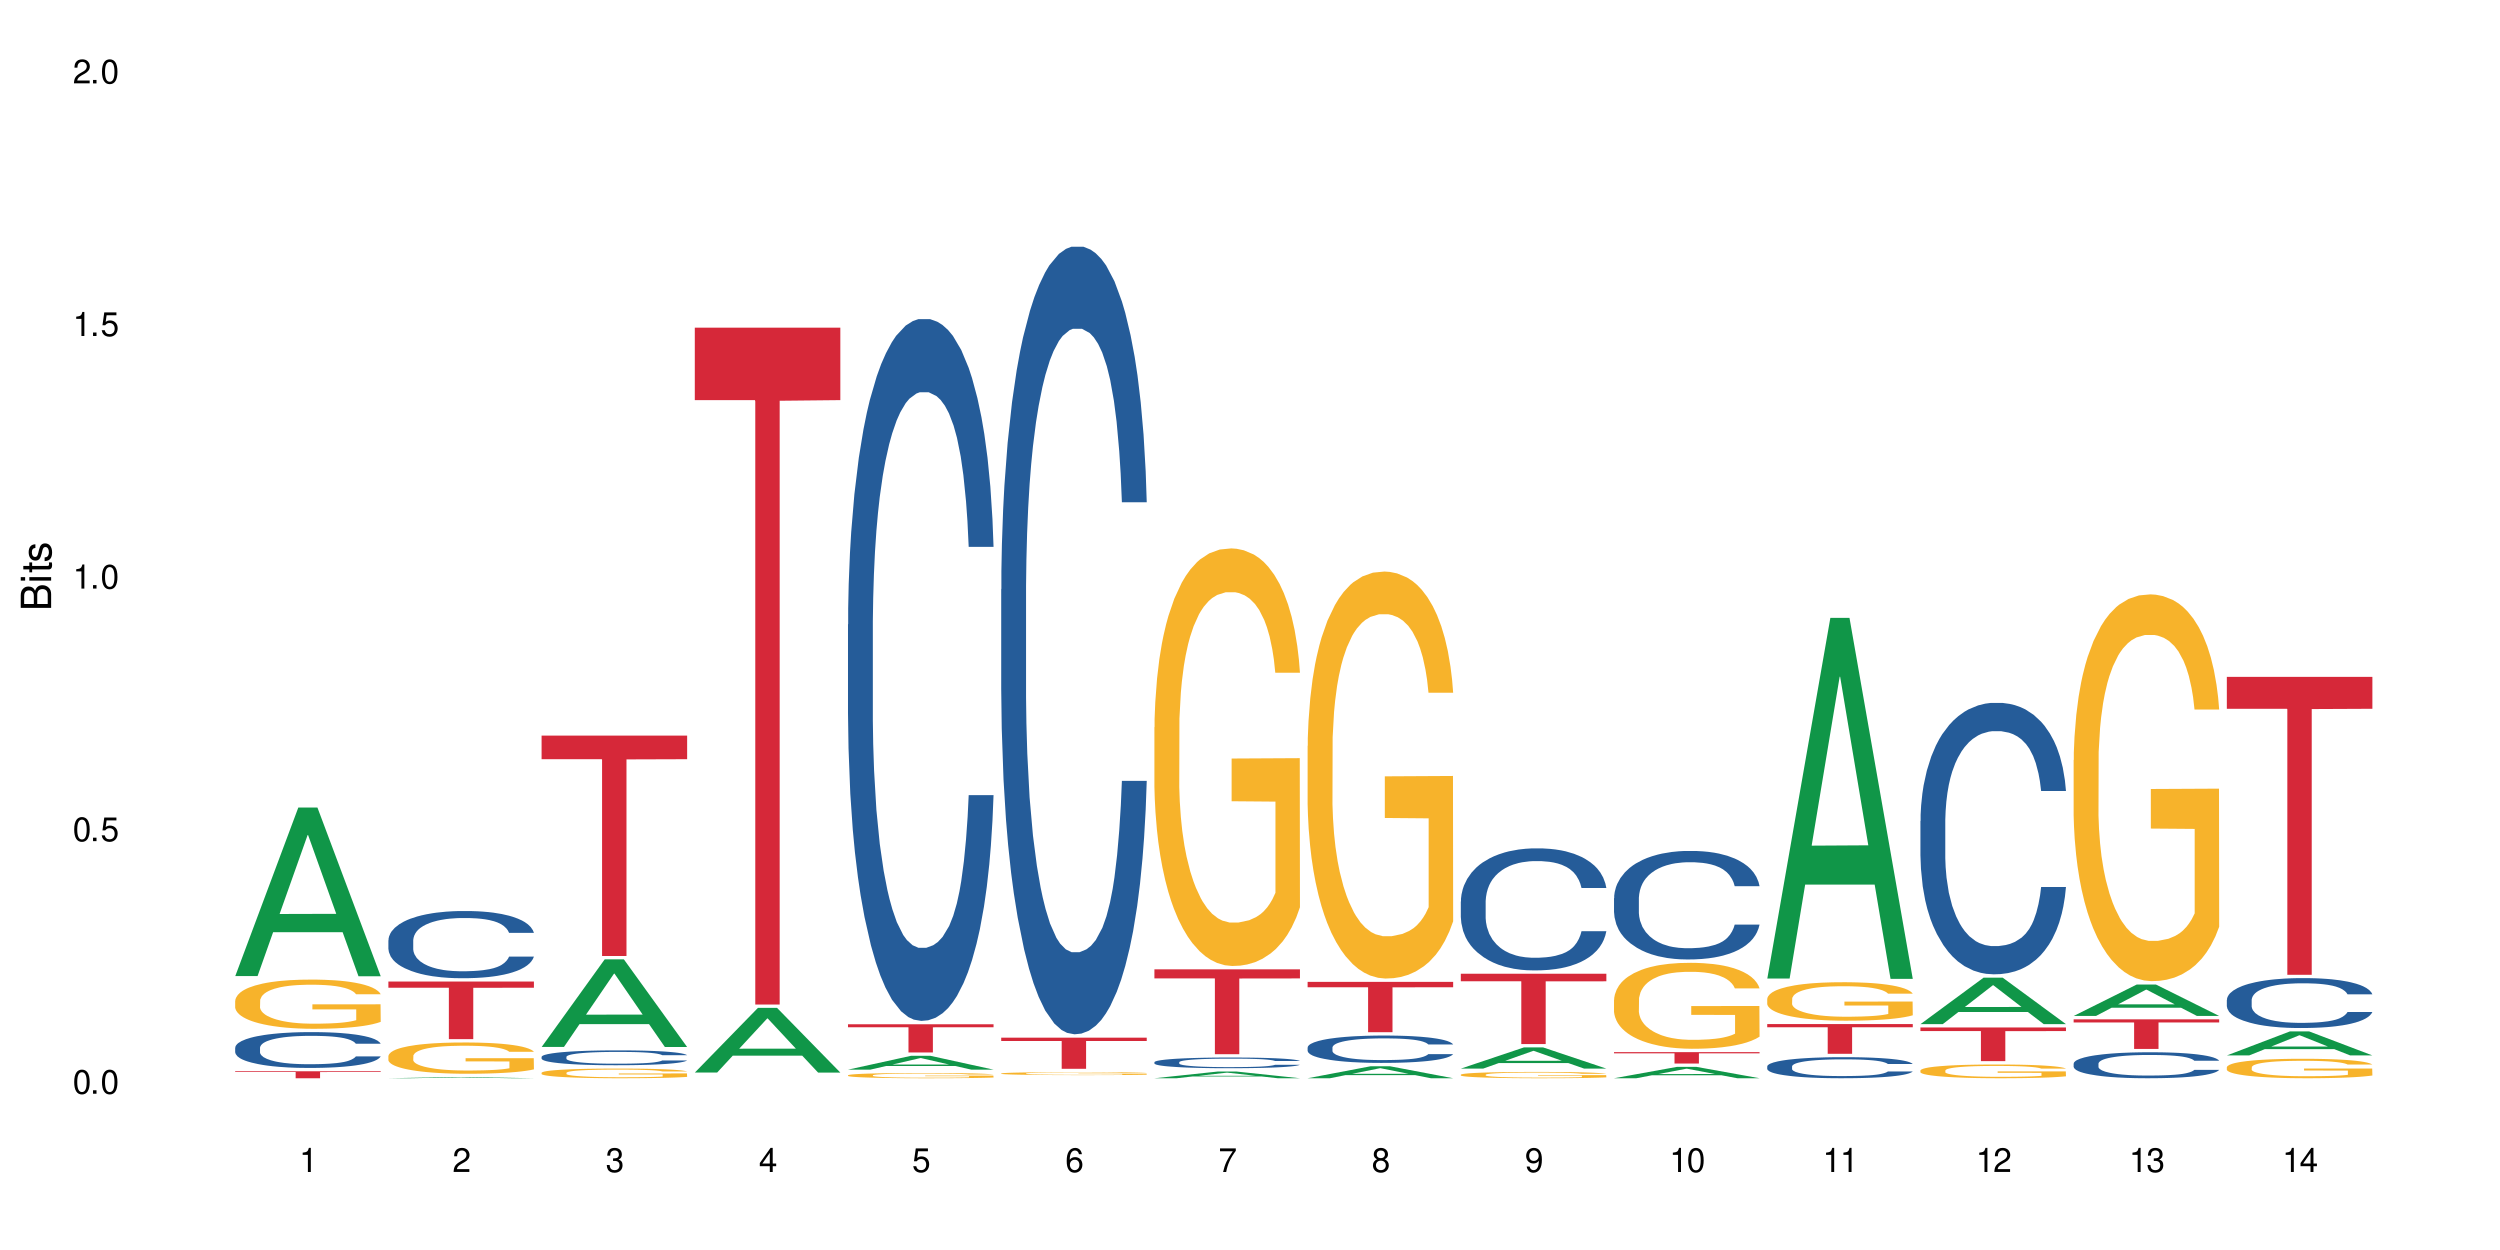 <?xml version="1.0" encoding="UTF-8"?>
<svg xmlns="http://www.w3.org/2000/svg" xmlns:xlink="http://www.w3.org/1999/xlink" width="720" height="360" viewBox="0 0 720 360">
<defs>
<g>
<g id="glyph-0-0">
</g>
<g id="glyph-0-1">
<path d="M 2.641 -6.938 C 2 -6.938 1.422 -6.656 1.078 -6.172 C 0.641 -5.562 0.406 -4.641 0.406 -3.359 C 0.406 -1.016 1.188 0.219 2.641 0.219 C 4.078 0.219 4.859 -1.016 4.859 -3.297 C 4.859 -4.641 4.656 -5.547 4.203 -6.172 C 3.844 -6.656 3.281 -6.938 2.641 -6.938 Z M 2.641 -6.188 C 3.547 -6.188 4 -5.25 4 -3.375 C 4 -1.406 3.562 -0.484 2.625 -0.484 C 1.734 -0.484 1.281 -1.438 1.281 -3.344 C 1.281 -5.25 1.734 -6.188 2.641 -6.188 Z M 2.641 -6.188 "/>
</g>
<g id="glyph-0-2">
<path d="M 1.828 -1 L 0.828 -1 L 0.828 0 L 1.828 0 Z M 1.828 -1 "/>
</g>
<g id="glyph-0-3">
<path d="M 4.562 -6.797 L 1.062 -6.797 L 0.547 -3.094 L 1.328 -3.094 C 1.719 -3.562 2.047 -3.734 2.578 -3.734 C 3.484 -3.734 4.062 -3.109 4.062 -2.094 C 4.062 -1.125 3.484 -0.531 2.578 -0.531 C 1.828 -0.531 1.375 -0.906 1.188 -1.672 L 0.328 -1.672 C 0.453 -1.109 0.547 -0.844 0.75 -0.594 C 1.125 -0.078 1.828 0.219 2.594 0.219 C 3.969 0.219 4.922 -0.781 4.922 -2.219 C 4.922 -3.562 4.031 -4.484 2.719 -4.484 C 2.25 -4.484 1.859 -4.359 1.469 -4.062 L 1.734 -5.969 L 4.562 -5.969 Z M 4.562 -6.797 "/>
</g>
<g id="glyph-0-4">
<path d="M 2.484 -4.938 L 2.484 0 L 3.328 0 L 3.328 -6.938 L 2.766 -6.938 C 2.469 -5.875 2.281 -5.734 0.984 -5.562 L 0.984 -4.938 Z M 2.484 -4.938 "/>
</g>
<g id="glyph-0-5">
<path d="M 4.859 -0.828 L 1.281 -0.828 C 1.359 -1.406 1.672 -1.781 2.5 -2.281 L 3.469 -2.828 C 4.406 -3.344 4.906 -4.062 4.906 -4.906 C 4.906 -5.484 4.672 -6.031 4.266 -6.406 C 3.859 -6.766 3.375 -6.938 2.719 -6.938 C 1.859 -6.938 1.219 -6.625 0.844 -6.031 C 0.609 -5.672 0.5 -5.234 0.484 -4.531 L 1.328 -4.531 C 1.359 -5.016 1.406 -5.281 1.531 -5.516 C 1.75 -5.938 2.188 -6.203 2.703 -6.203 C 3.469 -6.203 4.031 -5.641 4.031 -4.891 C 4.031 -4.344 3.719 -3.859 3.125 -3.516 L 2.234 -3 C 0.812 -2.172 0.406 -1.531 0.328 -0.016 L 4.859 -0.016 Z M 4.859 -0.828 "/>
</g>
<g id="glyph-0-6">
<path d="M 2.125 -3.188 L 2.578 -3.188 C 3.5 -3.188 3.984 -2.766 3.984 -1.922 C 3.984 -1.062 3.469 -0.531 2.594 -0.531 C 1.656 -0.531 1.203 -1 1.156 -2.016 L 0.312 -2.016 C 0.344 -1.453 0.438 -1.094 0.609 -0.781 C 0.953 -0.109 1.625 0.219 2.547 0.219 C 3.953 0.219 4.859 -0.625 4.859 -1.938 C 4.859 -2.828 4.516 -3.297 3.703 -3.594 C 4.344 -3.844 4.656 -4.328 4.656 -5.031 C 4.656 -6.219 3.875 -6.938 2.578 -6.938 C 1.203 -6.938 0.484 -6.172 0.453 -4.703 L 1.297 -4.703 C 1.312 -5.125 1.344 -5.359 1.453 -5.578 C 1.641 -5.969 2.062 -6.203 2.594 -6.203 C 3.344 -6.203 3.797 -5.75 3.797 -5 C 3.797 -4.516 3.609 -4.219 3.25 -4.047 C 3.016 -3.953 2.703 -3.922 2.125 -3.906 Z M 2.125 -3.188 "/>
</g>
<g id="glyph-0-7">
<path d="M 3.141 -1.672 L 3.141 0 L 3.984 0 L 3.984 -1.672 L 4.984 -1.672 L 4.984 -2.438 L 3.984 -2.438 L 3.984 -6.938 L 3.359 -6.938 L 0.266 -2.578 L 0.266 -1.672 Z M 3.141 -2.438 L 1 -2.438 L 3.141 -5.5 Z M 3.141 -2.438 "/>
</g>
<g id="glyph-0-8">
<path d="M 4.781 -5.125 C 4.609 -6.266 3.891 -6.938 2.844 -6.938 C 2.094 -6.938 1.422 -6.578 1.031 -5.953 C 0.594 -5.266 0.406 -4.422 0.406 -3.172 C 0.406 -2 0.578 -1.25 0.984 -0.641 C 1.359 -0.078 1.953 0.219 2.703 0.219 C 3.984 0.219 4.922 -0.75 4.922 -2.094 C 4.922 -3.375 4.062 -4.281 2.844 -4.281 C 2.172 -4.281 1.641 -4.031 1.281 -3.516 C 1.281 -5.234 1.828 -6.188 2.797 -6.188 C 3.391 -6.188 3.797 -5.797 3.938 -5.125 Z M 2.734 -3.531 C 3.547 -3.531 4.062 -2.953 4.062 -2.031 C 4.062 -1.156 3.484 -0.531 2.703 -0.531 C 1.922 -0.531 1.328 -1.188 1.328 -2.078 C 1.328 -2.938 1.906 -3.531 2.734 -3.531 Z M 2.734 -3.531 "/>
</g>
<g id="glyph-0-9">
<path d="M 4.984 -6.797 L 0.438 -6.797 L 0.438 -5.969 L 4.109 -5.969 C 2.5 -3.656 1.828 -2.234 1.328 0 L 2.219 0 C 2.594 -2.172 3.453 -4.047 4.984 -6.094 Z M 4.984 -6.797 "/>
</g>
<g id="glyph-0-10">
<path d="M 3.75 -3.656 C 4.469 -4.094 4.688 -4.438 4.688 -5.078 C 4.688 -6.172 3.844 -6.938 2.641 -6.938 C 1.438 -6.938 0.594 -6.172 0.594 -5.094 C 0.594 -4.438 0.812 -4.094 1.516 -3.656 C 0.734 -3.266 0.359 -2.703 0.359 -1.922 C 0.359 -0.656 1.281 0.219 2.641 0.219 C 3.984 0.219 4.922 -0.656 4.922 -1.922 C 4.922 -2.703 4.531 -3.266 3.75 -3.656 Z M 2.641 -6.188 C 3.359 -6.188 3.812 -5.75 3.812 -5.062 C 3.812 -4.406 3.344 -3.984 2.641 -3.984 C 1.922 -3.984 1.453 -4.406 1.453 -5.078 C 1.453 -5.75 1.922 -6.188 2.641 -6.188 Z M 2.641 -3.266 C 3.484 -3.266 4.062 -2.719 4.062 -1.906 C 4.062 -1.078 3.484 -0.531 2.625 -0.531 C 1.797 -0.531 1.219 -1.094 1.219 -1.906 C 1.219 -2.719 1.781 -3.266 2.641 -3.266 Z M 2.641 -3.266 "/>
</g>
<g id="glyph-0-11">
<path d="M 0.516 -1.578 C 0.672 -0.453 1.406 0.219 2.438 0.219 C 3.188 0.219 3.859 -0.141 4.266 -0.766 C 4.688 -1.453 4.891 -2.297 4.891 -3.547 C 4.891 -4.719 4.703 -5.453 4.312 -6.078 C 3.938 -6.641 3.344 -6.938 2.594 -6.938 C 1.297 -6.938 0.359 -5.969 0.359 -4.625 C 0.359 -3.344 1.234 -2.453 2.453 -2.453 C 3.094 -2.453 3.578 -2.672 4.016 -3.203 C 4 -1.484 3.469 -0.531 2.5 -0.531 C 1.906 -0.531 1.484 -0.906 1.359 -1.578 Z M 2.578 -6.203 C 3.375 -6.203 3.969 -5.531 3.969 -4.641 C 3.969 -3.797 3.391 -3.188 2.547 -3.188 C 1.734 -3.188 1.234 -3.766 1.234 -4.688 C 1.234 -5.562 1.797 -6.203 2.578 -6.203 Z M 2.578 -6.203 "/>
</g>
<g id="glyph-1-0">
</g>
<g id="glyph-1-1">
<path d="M 0 -0.953 L 0 -4.891 C 0 -5.719 -0.234 -6.344 -0.734 -6.797 C -1.188 -7.234 -1.812 -7.469 -2.5 -7.469 C -3.547 -7.469 -4.188 -7 -4.625 -5.875 C -4.984 -6.688 -5.625 -7.094 -6.531 -7.094 C -7.172 -7.094 -7.734 -6.859 -8.141 -6.391 C -8.562 -5.922 -8.75 -5.344 -8.75 -4.5 L -8.75 -0.953 Z M -4.984 -2.062 L -7.766 -2.062 L -7.766 -4.219 C -7.766 -4.844 -7.688 -5.203 -7.453 -5.5 C -7.219 -5.812 -6.859 -5.969 -6.375 -5.969 C -5.891 -5.969 -5.531 -5.812 -5.297 -5.5 C -5.062 -5.203 -4.984 -4.844 -4.984 -4.219 Z M -0.984 -2.062 L -4 -2.062 L -4 -4.781 C -4 -5.766 -3.438 -6.359 -2.484 -6.359 C -1.547 -6.359 -0.984 -5.766 -0.984 -4.781 Z M -0.984 -2.062 "/>
</g>
<g id="glyph-1-2">
<path d="M -6.281 -1.797 L -6.281 -0.797 L 0 -0.797 L 0 -1.797 Z M -8.75 -1.797 L -8.75 -0.797 L -7.484 -0.797 L -7.484 -1.797 Z M -8.75 -1.797 "/>
</g>
<g id="glyph-1-3">
<path d="M -6.281 -3.047 L -6.281 -2.016 L -8.016 -2.016 L -8.016 -1.016 L -6.281 -1.016 L -6.281 -0.172 L -5.469 -0.172 L -5.469 -1.016 L -0.719 -1.016 C -0.078 -1.016 0.281 -1.453 0.281 -2.234 C 0.281 -2.5 0.25 -2.719 0.188 -3.047 L -0.641 -3.047 C -0.609 -2.906 -0.594 -2.766 -0.594 -2.562 C -0.594 -2.141 -0.719 -2.016 -1.156 -2.016 L -5.469 -2.016 L -5.469 -3.047 Z M -6.281 -3.047 "/>
</g>
<g id="glyph-1-4">
<path d="M -4.531 -5.25 C -5.766 -5.25 -6.469 -4.422 -6.469 -2.969 C -6.469 -1.516 -5.719 -0.562 -4.547 -0.562 C -3.562 -0.562 -3.094 -1.062 -2.734 -2.562 L -2.516 -3.484 C -2.344 -4.188 -2.094 -4.469 -1.641 -4.469 C -1.047 -4.469 -0.641 -3.875 -0.641 -3 C -0.641 -2.453 -0.797 -2 -1.062 -1.75 C -1.25 -1.594 -1.422 -1.531 -1.875 -1.469 L -1.875 -0.406 C -0.422 -0.453 0.281 -1.266 0.281 -2.922 C 0.281 -4.5 -0.5 -5.516 -1.719 -5.516 C -2.656 -5.516 -3.172 -4.984 -3.469 -3.734 L -3.703 -2.766 C -3.891 -1.953 -4.156 -1.609 -4.594 -1.609 C -5.188 -1.609 -5.547 -2.125 -5.547 -2.938 C -5.547 -3.75 -5.203 -4.172 -4.531 -4.203 Z M -4.531 -5.25 "/>
</g>
</g>
</defs>
<rect x="-72" y="-36" width="864" height="432" fill="rgb(100%, 100%, 100%)" fill-opacity="1"/>
<path fill-rule="nonzero" fill="rgb(6.275%, 58.824%, 28.235%)" fill-opacity="1" d="M 67.73 281.113 L 67.777 281.066 L 85.914 232.57 L 91.422 232.57 L 109.648 281.16 L 103.242 281.16 L 98.676 268.477 L 78.656 268.477 L 74.18 281.113 L 67.73 281.113 L 80.582 263.23 L 96.84 263.184 L 88.734 240.508 L 88.645 240.461 L 88.555 240.598 L 80.539 263.184 L 80.582 263.23 Z M 67.73 281.113 "/>
<path fill-rule="nonzero" fill="rgb(14.51%, 36.078%, 60%)" fill-opacity="1" d="M 67.73 301.742 L 67.781 301.73 L 67.781 301.504 L 67.934 301.148 L 68.293 300.695 L 68.652 300.383 L 69.57 299.828 L 70.848 299.289 L 72.18 298.875 L 73.148 298.629 L 74.02 298.441 L 76.012 298.094 L 77.289 297.914 L 78.672 297.754 L 80.355 297.594 L 81.582 297.5 L 84.344 297.348 L 86.391 297.281 L 87.973 297.254 L 91.398 297.254 L 93.441 297.293 L 94.926 297.34 L 96.562 297.414 L 97.941 297.5 L 100.344 297.707 L 102.492 297.969 L 103.461 298.121 L 104.996 298.414 L 106.172 298.695 L 106.988 298.941 L 107.91 299.289 L 108.727 299.715 L 109.34 300.195 L 109.648 300.602 L 102.492 300.602 L 102.133 300.223 L 101.723 299.93 L 100.957 299.543 L 100.191 299.27 L 99.117 298.996 L 98.145 298.82 L 96.816 298.641 L 95.641 298.527 L 94.414 298.441 L 93.238 298.387 L 90.988 298.328 L 88.383 298.328 L 87.41 298.348 L 85.418 298.422 L 84.344 298.488 L 82.812 298.621 L 81.738 298.742 L 80.461 298.934 L 79.59 299.094 L 78.516 299.336 L 77.75 299.555 L 76.883 299.863 L 76.371 300.102 L 75.91 300.363 L 75.5 300.676 L 75.195 301.008 L 74.988 301.355 L 74.887 301.695 L 74.887 303.156 L 74.988 303.496 L 75.246 303.891 L 75.91 304.465 L 76.883 304.965 L 78.004 305.363 L 79.078 305.645 L 79.691 305.777 L 80.512 305.926 L 81.789 306.117 L 83.629 306.305 L 84.703 306.379 L 86.34 306.453 L 88.023 306.492 L 90.273 306.492 L 92.27 306.453 L 93.598 306.406 L 94.977 306.332 L 96.867 306.172 L 98.043 306.02 L 99.066 305.844 L 99.832 305.664 L 100.344 305.512 L 101.109 305.219 L 101.723 304.898 L 102.184 304.57 L 102.492 304.25 L 109.648 304.25 L 109.34 304.625 L 108.883 304.992 L 108.422 305.266 L 107.707 305.598 L 106.887 305.891 L 105.711 306.219 L 104.742 306.438 L 103.461 306.672 L 102.285 306.852 L 101.008 307.012 L 99.117 307.199 L 97.891 307.293 L 96.562 307.379 L 94.977 307.453 L 92.984 307.52 L 90.836 307.559 L 88.844 307.566 L 86.695 307.547 L 85.109 307.512 L 83.016 307.426 L 80.41 307.258 L 78.516 307.078 L 77.035 306.898 L 75.758 306.711 L 74.324 306.453 L 72.484 306.039 L 71.359 305.719 L 70.594 305.457 L 69.723 305.09 L 69.109 304.758 L 68.395 304.23 L 67.883 303.562 L 67.73 303.043 Z M 67.73 301.742 "/>
<path fill-rule="nonzero" fill="rgb(96.863%, 70.196%, 16.863%)" fill-opacity="1" d="M 67.73 288.191 L 67.781 288.18 L 67.781 287.918 L 67.988 287.336 L 68.496 286.535 L 69.164 285.875 L 69.879 285.355 L 70.34 285.086 L 71.105 284.695 L 71.77 284.41 L 73.457 283.828 L 75.602 283.285 L 76.777 283.055 L 78.109 282.832 L 80 282.586 L 80.867 282.496 L 83.527 282.289 L 86.543 282.16 L 89.863 282.121 L 91.398 282.133 L 93.496 282.188 L 96.355 282.328 L 97.992 282.457 L 99.27 282.586 L 100.602 282.754 L 102.234 283.016 L 103.77 283.324 L 104.996 283.637 L 106.223 284.023 L 107.246 284.438 L 108.113 284.891 L 108.883 285.434 L 109.34 285.887 L 109.648 286.34 L 102.543 286.34 L 102.133 285.887 L 101.672 285.539 L 100.906 285.109 L 100.141 284.801 L 99.375 284.555 L 97.941 284.219 L 96.715 284.012 L 95.18 283.828 L 93.699 283.715 L 92.012 283.637 L 90.988 283.609 L 88.281 283.609 L 85.828 283.699 L 84.395 283.805 L 83.375 283.906 L 81.941 284.102 L 81.074 284.258 L 80.562 284.359 L 79.027 284.762 L 78.004 285.125 L 77.445 285.371 L 76.727 285.758 L 76.215 286.105 L 75.652 286.625 L 75.348 287.012 L 74.938 287.895 L 74.887 290.223 L 75.039 290.715 L 75.348 291.246 L 75.758 291.711 L 76.371 292.203 L 76.984 292.578 L 78.059 293.082 L 78.977 293.418 L 79.691 293.641 L 81.074 293.988 L 81.637 294.105 L 82.965 294.336 L 84.344 294.52 L 86.031 294.676 L 87.309 294.754 L 89.355 294.816 L 91.961 294.816 L 95.027 294.738 L 96.969 294.637 L 98.301 294.531 L 99.168 294.441 L 100.242 294.301 L 101.008 294.168 L 101.723 294.027 L 102.594 293.809 L 102.594 290.715 L 89.969 290.703 L 89.969 289.25 L 109.598 289.238 L 109.648 294.301 L 108.574 294.648 L 107.246 294.984 L 105.969 295.242 L 104.637 295.465 L 102.746 295.711 L 101.215 295.863 L 98.863 296.047 L 96.715 296.164 L 94.465 296.242 L 92.473 296.277 L 90.121 296.293 L 88.023 296.266 L 85.777 296.188 L 83.988 296.086 L 82.352 295.957 L 80.715 295.789 L 78.672 295.516 L 77.34 295.297 L 75.961 295.023 L 74.582 294.699 L 73.355 294.352 L 72.535 294.078 L 71.719 293.77 L 70.848 293.379 L 70.031 292.941 L 69.418 292.539 L 68.855 292.086 L 68.445 291.66 L 68.039 291.078 L 67.832 290.609 L 67.73 290.211 Z M 67.73 288.191 "/>
<path fill-rule="nonzero" fill="rgb(83.922%, 15.686%, 22.353%)" fill-opacity="1" d="M 67.73 308.527 L 109.648 308.527 L 109.648 308.742 L 92.18 308.746 L 92.18 310.535 L 85.148 310.535 L 85.148 308.746 L 85.047 308.742 L 67.73 308.742 Z M 67.73 308.527 "/>
<path fill-rule="nonzero" fill="rgb(6.275%, 58.824%, 28.235%)" fill-opacity="1" d="M 111.855 310.535 L 111.898 310.535 L 130.035 310.203 L 135.543 310.203 L 153.77 310.535 L 147.367 310.535 L 142.801 310.449 L 122.781 310.449 L 118.301 310.535 L 111.855 310.535 L 124.707 310.414 L 140.961 310.414 L 132.855 310.258 L 132.68 310.258 L 124.66 310.414 L 124.707 310.414 Z M 111.855 310.535 "/>
<path fill-rule="nonzero" fill="rgb(14.51%, 36.078%, 60%)" fill-opacity="1" d="M 111.855 270.801 L 111.906 270.785 L 111.906 270.359 L 112.059 269.688 L 112.418 268.84 L 112.773 268.254 L 113.695 267.211 L 114.973 266.203 L 116.301 265.426 L 117.273 264.965 L 118.141 264.613 L 120.137 263.957 L 121.414 263.621 L 122.793 263.32 L 124.48 263.02 L 125.707 262.844 L 128.469 262.559 L 130.512 262.438 L 132.098 262.383 L 135.523 262.383 L 137.566 262.453 L 139.047 262.543 L 140.684 262.684 L 142.066 262.844 L 144.469 263.234 L 146.613 263.727 L 147.586 264.012 L 149.117 264.559 L 150.293 265.09 L 151.113 265.551 L 152.031 266.203 L 152.852 267 L 153.465 267.902 L 153.77 268.66 L 146.613 268.66 L 146.258 267.953 L 145.848 267.406 L 145.082 266.68 L 144.312 266.168 L 143.242 265.656 L 142.27 265.32 L 140.941 264.984 L 139.766 264.77 L 138.539 264.613 L 137.363 264.504 L 135.113 264.398 L 132.504 264.398 L 131.535 264.434 L 129.539 264.578 L 128.469 264.699 L 126.934 264.949 L 125.859 265.18 L 124.582 265.531 L 123.715 265.832 L 122.641 266.293 L 121.875 266.699 L 121.004 267.281 L 120.492 267.723 L 120.031 268.219 L 119.625 268.805 L 119.316 269.422 L 119.113 270.078 L 119.012 270.715 L 119.012 273.453 L 119.113 274.09 L 119.367 274.836 L 120.031 275.914 L 121.004 276.852 L 122.129 277.594 L 123.203 278.125 L 123.816 278.371 L 124.633 278.652 L 125.91 279.008 L 127.75 279.363 L 128.824 279.504 L 130.461 279.645 L 132.148 279.715 L 134.398 279.715 L 136.391 279.645 L 137.719 279.555 L 139.102 279.414 L 140.992 279.113 L 142.168 278.832 L 143.188 278.496 L 143.957 278.16 L 144.469 277.875 L 145.234 277.328 L 145.848 276.727 L 146.309 276.109 L 146.613 275.508 L 153.77 275.508 L 153.465 276.215 L 153.004 276.902 L 152.543 277.418 L 151.828 278.035 L 151.012 278.582 L 149.836 279.203 L 148.863 279.609 L 147.586 280.051 L 146.41 280.387 L 145.133 280.688 L 143.242 281.043 L 142.012 281.219 L 140.684 281.379 L 139.102 281.52 L 137.105 281.645 L 134.961 281.715 L 132.965 281.73 L 130.82 281.695 L 129.234 281.625 L 127.137 281.465 L 124.531 281.148 L 122.641 280.812 L 121.156 280.477 L 119.879 280.121 L 118.449 279.645 L 116.609 278.867 L 115.484 278.266 L 114.715 277.77 L 113.848 277.082 L 113.234 276.461 L 112.52 275.473 L 112.008 274.215 L 111.855 273.242 Z M 111.855 270.801 "/>
<path fill-rule="nonzero" fill="rgb(96.863%, 70.196%, 16.863%)" fill-opacity="1" d="M 111.855 304.094 L 111.906 304.082 L 111.906 303.918 L 112.109 303.551 L 112.621 303.039 L 113.285 302.621 L 114 302.289 L 114.461 302.117 L 115.227 301.871 L 115.891 301.691 L 117.578 301.32 L 119.727 300.973 L 120.902 300.824 L 122.23 300.688 L 124.121 300.531 L 124.992 300.473 L 127.648 300.34 L 130.664 300.258 L 133.988 300.234 L 135.523 300.242 L 137.617 300.273 L 140.48 300.367 L 142.117 300.449 L 143.395 300.531 L 144.723 300.637 L 146.359 300.801 L 147.891 301 L 149.117 301.195 L 150.348 301.441 L 151.367 301.707 L 152.238 301.996 L 153.004 302.34 L 153.465 302.629 L 153.77 302.914 L 146.664 302.914 L 146.258 302.629 L 145.797 302.406 L 145.031 302.133 L 144.262 301.938 L 143.496 301.781 L 142.066 301.566 L 140.84 301.434 L 139.305 301.32 L 137.82 301.246 L 136.137 301.195 L 135.113 301.18 L 132.402 301.18 L 129.949 301.238 L 128.52 301.305 L 127.496 301.367 L 126.066 301.492 L 125.195 301.59 L 124.684 301.656 L 123.152 301.91 L 122.129 302.141 L 121.566 302.297 L 120.852 302.547 L 120.34 302.766 L 119.777 303.098 L 119.469 303.344 L 119.062 303.902 L 119.012 305.383 L 119.164 305.695 L 119.469 306.035 L 119.879 306.328 L 120.492 306.641 L 121.105 306.883 L 122.18 307.203 L 123.102 307.414 L 123.816 307.555 L 125.195 307.777 L 125.758 307.852 L 127.086 308 L 128.469 308.113 L 130.152 308.215 L 131.434 308.262 L 133.477 308.305 L 136.082 308.305 L 139.152 308.254 L 141.094 308.188 L 142.422 308.125 L 143.293 308.066 L 144.363 307.977 L 145.133 307.895 L 145.848 307.801 L 146.715 307.664 L 146.715 305.695 L 134.09 305.688 L 134.09 304.766 L 153.719 304.758 L 153.77 307.977 L 152.699 308.199 L 151.367 308.41 L 150.09 308.574 L 148.762 308.715 L 146.871 308.871 L 145.336 308.969 L 142.984 309.086 L 140.84 309.16 L 138.59 309.211 L 136.594 309.234 L 134.242 309.242 L 132.148 309.227 L 129.898 309.176 L 128.109 309.109 L 126.473 309.027 L 124.84 308.922 L 122.793 308.75 L 121.465 308.609 L 120.082 308.438 L 118.703 308.23 L 117.477 308.008 L 116.66 307.836 L 115.84 307.637 L 114.973 307.391 L 114.152 307.109 L 113.539 306.855 L 112.98 306.566 L 112.57 306.297 L 112.16 305.926 L 111.957 305.629 L 111.855 305.375 Z M 111.855 304.094 "/>
<path fill-rule="nonzero" fill="rgb(83.922%, 15.686%, 22.353%)" fill-opacity="1" d="M 111.855 282.691 L 153.77 282.691 L 153.77 284.469 L 136.301 284.484 L 136.301 299.273 L 129.273 299.273 L 129.273 284.5 L 129.172 284.469 L 111.855 284.469 Z M 111.855 282.691 "/>
<path fill-rule="nonzero" fill="rgb(6.275%, 58.824%, 28.235%)" fill-opacity="1" d="M 155.977 301.52 L 156.023 301.496 L 174.16 276.285 L 179.668 276.285 L 197.895 301.543 L 191.488 301.543 L 186.922 294.949 L 166.902 294.949 L 162.426 301.52 L 155.977 301.52 L 168.828 292.223 L 185.086 292.199 L 176.98 280.41 L 176.891 280.387 L 176.801 280.457 L 168.785 292.199 L 168.828 292.223 Z M 155.977 301.52 "/>
<path fill-rule="nonzero" fill="rgb(14.51%, 36.078%, 60%)" fill-opacity="1" d="M 155.977 304.371 L 156.027 304.367 L 156.027 304.27 L 156.18 304.121 L 156.539 303.934 L 156.898 303.805 L 157.816 303.574 L 159.094 303.352 L 160.426 303.18 L 161.395 303.078 L 162.266 303 L 164.258 302.855 L 165.535 302.781 L 166.918 302.715 L 168.602 302.648 L 169.828 302.609 L 172.59 302.547 L 174.637 302.52 L 176.219 302.508 L 179.645 302.508 L 181.688 302.523 L 183.172 302.543 L 184.809 302.574 L 186.188 302.609 L 188.59 302.695 L 190.738 302.805 L 191.707 302.867 L 193.242 302.988 L 194.418 303.105 L 195.234 303.207 L 196.156 303.352 L 196.973 303.527 L 197.586 303.727 L 197.895 303.895 L 190.738 303.895 L 190.379 303.738 L 189.969 303.617 L 189.203 303.457 L 188.438 303.344 L 187.363 303.23 L 186.391 303.156 L 185.062 303.082 L 183.887 303.035 L 182.66 303 L 181.484 302.977 L 179.234 302.953 L 176.629 302.953 L 175.656 302.961 L 173.664 302.992 L 172.59 303.02 L 171.059 303.074 L 169.984 303.125 L 168.707 303.203 L 167.836 303.27 L 166.762 303.371 L 165.996 303.461 L 165.129 303.59 L 164.617 303.688 L 164.156 303.797 L 163.746 303.926 L 163.441 304.062 L 163.234 304.207 L 163.133 304.352 L 163.133 304.957 L 163.234 305.098 L 163.492 305.262 L 164.156 305.5 L 165.129 305.707 L 166.25 305.871 L 167.324 305.988 L 167.938 306.043 L 168.758 306.105 L 170.035 306.188 L 171.875 306.266 L 172.949 306.297 L 174.582 306.328 L 176.27 306.344 L 178.52 306.344 L 180.512 306.328 L 181.844 306.309 L 183.223 306.277 L 185.113 306.211 L 186.289 306.148 L 187.312 306.07 L 188.078 305.996 L 188.59 305.934 L 189.355 305.812 L 189.969 305.68 L 190.43 305.543 L 190.738 305.41 L 197.895 305.41 L 197.586 305.566 L 197.129 305.719 L 196.668 305.832 L 195.953 305.969 L 195.133 306.09 L 193.957 306.23 L 192.988 306.32 L 191.707 306.418 L 190.531 306.492 L 189.254 306.559 L 187.363 306.637 L 186.137 306.676 L 184.809 306.711 L 183.223 306.742 L 181.23 306.77 L 179.082 306.785 L 177.09 306.789 L 174.941 306.781 L 173.355 306.766 L 171.262 306.73 L 168.652 306.66 L 166.762 306.586 L 165.281 306.512 L 164.004 306.434 L 162.57 306.328 L 160.73 306.156 L 159.605 306.02 L 158.84 305.91 L 157.969 305.758 L 157.355 305.621 L 156.641 305.402 L 156.129 305.125 L 155.977 304.91 Z M 155.977 304.371 "/>
<path fill-rule="nonzero" fill="rgb(96.863%, 70.196%, 16.863%)" fill-opacity="1" d="M 155.977 308.941 L 156.027 308.941 L 156.027 308.891 L 156.234 308.773 L 156.742 308.617 L 157.41 308.488 L 158.125 308.387 L 158.582 308.332 L 159.352 308.258 L 160.016 308.199 L 161.703 308.086 L 163.848 307.98 L 165.023 307.934 L 166.355 307.891 L 168.246 307.844 L 169.113 307.824 L 171.773 307.785 L 174.789 307.758 L 178.109 307.75 L 179.645 307.754 L 181.742 307.762 L 184.602 307.789 L 186.238 307.816 L 187.516 307.844 L 188.848 307.875 L 190.48 307.926 L 192.016 307.988 L 193.242 308.047 L 194.469 308.125 L 195.492 308.207 L 196.359 308.293 L 197.129 308.402 L 197.586 308.492 L 197.895 308.578 L 190.789 308.578 L 190.379 308.492 L 189.918 308.422 L 189.152 308.336 L 188.387 308.277 L 187.617 308.227 L 186.188 308.164 L 184.961 308.121 L 183.426 308.086 L 181.945 308.062 L 180.258 308.047 L 179.234 308.043 L 176.527 308.043 L 174.074 308.059 L 172.641 308.082 L 171.617 308.102 L 170.188 308.141 L 169.32 308.168 L 168.809 308.191 L 167.273 308.27 L 166.25 308.34 L 165.688 308.387 L 164.973 308.465 L 164.461 308.535 L 163.898 308.637 L 163.594 308.711 L 163.184 308.883 L 163.133 309.344 L 163.285 309.438 L 163.594 309.543 L 164.004 309.633 L 164.617 309.73 L 165.23 309.805 L 166.305 309.902 L 167.223 309.969 L 167.938 310.012 L 169.32 310.082 L 169.883 310.105 L 171.211 310.152 L 172.59 310.188 L 174.277 310.215 L 175.555 310.23 L 177.602 310.246 L 180.207 310.246 L 183.273 310.23 L 185.215 310.211 L 186.547 310.188 L 187.414 310.172 L 188.488 310.145 L 189.254 310.117 L 189.969 310.09 L 190.84 310.047 L 190.84 309.438 L 178.215 309.438 L 178.215 309.152 L 197.844 309.148 L 197.895 310.145 L 196.82 310.211 L 195.492 310.277 L 194.215 310.328 L 192.883 310.371 L 190.992 310.422 L 189.461 310.449 L 187.109 310.484 L 184.961 310.508 L 182.711 310.523 L 180.719 310.531 L 178.367 310.535 L 176.27 310.531 L 174.023 310.516 L 172.234 310.492 L 170.598 310.469 L 168.961 310.434 L 166.918 310.383 L 165.586 310.34 L 164.207 310.285 L 162.828 310.223 L 161.602 310.152 L 160.781 310.102 L 159.965 310.039 L 159.094 309.961 L 158.277 309.875 L 157.664 309.797 L 157.102 309.707 L 156.691 309.625 L 156.285 309.512 L 156.078 309.418 L 155.977 309.34 Z M 155.977 308.941 "/>
<path fill-rule="nonzero" fill="rgb(83.922%, 15.686%, 22.353%)" fill-opacity="1" d="M 155.977 211.852 L 197.895 211.852 L 197.895 218.648 L 180.426 218.707 L 180.426 275.32 L 173.395 275.32 L 173.395 218.766 L 173.293 218.648 L 155.977 218.648 Z M 155.977 211.852 "/>
<path fill-rule="nonzero" fill="rgb(6.275%, 58.824%, 28.235%)" fill-opacity="1" d="M 200.102 308.883 L 200.145 308.867 L 218.281 290.273 L 223.789 290.273 L 242.016 308.902 L 235.613 308.902 L 231.047 304.039 L 211.027 304.039 L 206.547 308.883 L 200.102 308.883 L 212.953 302.027 L 229.207 302.012 L 221.102 293.316 L 221.012 293.301 L 220.926 293.352 L 212.906 302.012 L 212.953 302.027 Z M 200.102 308.883 "/>
<path fill-rule="nonzero" fill="rgb(83.922%, 15.686%, 22.353%)" fill-opacity="1" d="M 200.102 94.371 L 242.016 94.371 L 242.016 115.234 L 224.547 115.418 L 224.547 289.312 L 217.52 289.312 L 217.52 115.602 L 217.418 115.234 L 200.102 115.234 Z M 200.102 94.371 "/>
<path fill-rule="nonzero" fill="rgb(6.275%, 58.824%, 28.235%)" fill-opacity="1" d="M 244.223 308.055 L 244.27 308.051 L 262.406 304.066 L 267.914 304.066 L 286.141 308.059 L 279.734 308.059 L 275.168 307.016 L 255.148 307.016 L 250.672 308.055 L 244.223 308.055 L 257.074 306.586 L 273.332 306.582 L 265.227 304.719 L 265.137 304.715 L 265.047 304.727 L 257.031 306.582 L 257.074 306.586 Z M 244.223 308.055 "/>
<path fill-rule="nonzero" fill="rgb(14.51%, 36.078%, 60%)" fill-opacity="1" d="M 244.223 179.855 L 244.273 179.668 L 244.273 175.234 L 244.426 168.215 L 244.785 159.348 L 245.145 153.25 L 246.062 142.352 L 247.34 131.82 L 248.672 123.691 L 249.641 118.891 L 250.512 115.195 L 252.504 108.359 L 253.781 104.848 L 255.164 101.707 L 256.848 98.566 L 258.074 96.719 L 260.836 93.766 L 262.883 92.473 L 264.465 91.918 L 267.891 91.918 L 269.934 92.656 L 271.418 93.578 L 273.055 95.059 L 274.434 96.719 L 276.836 100.785 L 278.984 105.957 L 279.953 108.914 L 281.488 114.641 L 282.664 120.184 L 283.48 124.984 L 284.402 131.82 L 285.219 140.133 L 285.832 149.555 L 286.141 157.5 L 278.984 157.5 L 278.625 150.109 L 278.215 144.383 L 277.449 136.809 L 276.684 131.453 L 275.609 126.094 L 274.637 122.582 L 273.309 119.074 L 272.133 116.855 L 270.906 115.195 L 269.73 114.086 L 267.48 112.977 L 264.875 112.977 L 263.902 113.348 L 261.91 114.824 L 260.836 116.117 L 259.305 118.703 L 258.23 121.105 L 256.953 124.801 L 256.082 127.941 L 255.008 132.746 L 254.242 136.992 L 253.371 143.09 L 252.863 147.707 L 252.402 152.883 L 251.992 158.977 L 251.688 165.445 L 251.48 172.281 L 251.379 178.93 L 251.379 207.566 L 251.48 214.215 L 251.738 221.977 L 252.402 233.246 L 253.371 243.035 L 254.496 250.797 L 255.57 256.336 L 256.184 258.922 L 257.004 261.879 L 258.281 265.574 L 260.121 269.27 L 261.195 270.746 L 262.828 272.227 L 264.516 272.965 L 266.766 272.965 L 268.758 272.227 L 270.09 271.301 L 271.469 269.824 L 273.359 266.684 L 274.535 263.727 L 275.559 260.219 L 276.324 256.707 L 276.836 253.75 L 277.602 248.023 L 278.215 241.742 L 278.676 235.277 L 278.984 228.996 L 286.141 228.996 L 285.832 236.387 L 285.371 243.59 L 284.914 248.949 L 284.195 255.414 L 283.379 261.141 L 282.203 267.605 L 281.23 271.855 L 279.953 276.473 L 278.777 279.984 L 277.5 283.125 L 275.609 286.82 L 274.383 288.668 L 273.055 290.328 L 271.469 291.809 L 269.477 293.102 L 267.328 293.84 L 265.336 294.023 L 263.188 293.656 L 261.602 292.918 L 259.508 291.254 L 256.898 287.93 L 255.008 284.418 L 253.527 280.906 L 252.25 277.215 L 250.816 272.227 L 248.977 264.098 L 247.852 257.816 L 247.086 252.641 L 246.215 245.438 L 245.602 238.973 L 244.887 228.625 L 244.375 215.508 L 244.223 205.348 Z M 244.223 179.855 "/>
<path fill-rule="nonzero" fill="rgb(96.863%, 70.196%, 16.863%)" fill-opacity="1" d="M 244.223 309.668 L 244.273 309.668 L 244.273 309.641 L 244.477 309.578 L 244.988 309.492 L 245.652 309.422 L 246.371 309.367 L 246.828 309.336 L 247.598 309.297 L 248.262 309.266 L 249.949 309.203 L 252.094 309.145 L 253.27 309.121 L 254.602 309.098 L 256.492 309.07 L 257.359 309.059 L 260.02 309.039 L 263.035 309.023 L 266.355 309.02 L 267.891 309.02 L 269.988 309.027 L 272.848 309.043 L 274.484 309.055 L 275.762 309.07 L 277.094 309.086 L 278.727 309.117 L 280.262 309.148 L 281.488 309.184 L 282.715 309.223 L 283.738 309.266 L 284.605 309.316 L 285.371 309.375 L 285.832 309.422 L 286.141 309.473 L 279.035 309.473 L 278.625 309.422 L 278.164 309.387 L 277.398 309.34 L 276.633 309.305 L 275.863 309.281 L 274.434 309.242 L 273.207 309.223 L 271.672 309.203 L 270.191 309.191 L 268.504 309.184 L 267.48 309.18 L 264.773 309.18 L 262.32 309.188 L 260.887 309.199 L 259.863 309.211 L 258.434 309.23 L 257.566 309.25 L 257.055 309.258 L 255.52 309.301 L 254.496 309.34 L 253.934 309.367 L 253.219 309.41 L 252.707 309.445 L 252.145 309.5 L 251.84 309.543 L 251.43 309.637 L 251.379 309.887 L 251.531 309.938 L 251.84 309.996 L 252.25 310.043 L 252.863 310.098 L 253.477 310.137 L 254.547 310.191 L 255.469 310.227 L 256.184 310.25 L 257.566 310.289 L 258.129 310.301 L 259.457 310.324 L 260.836 310.344 L 262.523 310.363 L 263.801 310.371 L 265.848 310.375 L 268.453 310.375 L 271.52 310.367 L 273.461 310.359 L 274.793 310.348 L 275.66 310.336 L 276.734 310.32 L 277.5 310.309 L 278.215 310.293 L 279.086 310.27 L 279.086 309.938 L 266.461 309.938 L 266.461 309.781 L 286.09 309.781 L 286.141 310.32 L 285.066 310.359 L 283.738 310.395 L 282.461 310.422 L 281.129 310.445 L 279.238 310.473 L 277.707 310.488 L 275.355 310.508 L 273.207 310.52 L 270.957 310.527 L 268.965 310.531 L 266.613 310.535 L 264.516 310.531 L 262.27 310.523 L 260.477 310.512 L 258.844 310.5 L 257.207 310.48 L 255.164 310.453 L 253.832 310.43 L 252.453 310.398 L 251.074 310.363 L 249.848 310.328 L 249.027 310.297 L 248.211 310.266 L 247.34 310.223 L 246.523 310.176 L 245.91 310.133 L 245.348 310.086 L 244.938 310.039 L 244.531 309.977 L 244.324 309.926 L 244.223 309.883 Z M 244.223 309.668 "/>
<path fill-rule="nonzero" fill="rgb(83.922%, 15.686%, 22.353%)" fill-opacity="1" d="M 244.223 294.988 L 286.141 294.988 L 286.141 295.855 L 268.672 295.863 L 268.672 303.105 L 261.641 303.105 L 261.641 295.871 L 261.539 295.855 L 244.223 295.855 Z M 244.223 294.988 "/>
<path fill-rule="nonzero" fill="rgb(14.51%, 36.078%, 60%)" fill-opacity="1" d="M 288.348 169.742 L 288.398 169.535 L 288.398 164.559 L 288.551 156.68 L 288.906 146.73 L 289.266 139.887 L 290.188 127.652 L 291.465 115.836 L 292.793 106.711 L 293.766 101.32 L 294.633 97.176 L 296.629 89.504 L 297.906 85.562 L 299.285 82.039 L 300.973 78.516 L 302.199 76.441 L 304.961 73.125 L 307.004 71.672 L 308.59 71.051 L 312.012 71.051 L 314.059 71.879 L 315.539 72.918 L 317.176 74.574 L 318.559 76.441 L 320.961 81.004 L 323.105 86.809 L 324.078 90.125 L 325.609 96.555 L 326.785 102.773 L 327.605 108.164 L 328.523 115.836 L 329.344 125.164 L 329.957 135.738 L 330.262 144.656 L 323.105 144.656 L 322.75 136.363 L 322.34 129.934 L 321.574 121.434 L 320.805 115.422 L 319.73 109.406 L 318.762 105.469 L 317.434 101.527 L 316.258 99.043 L 315.031 97.176 L 313.855 95.93 L 311.605 94.688 L 308.996 94.688 L 308.027 95.102 L 306.031 96.762 L 304.961 98.211 L 303.426 101.113 L 302.352 103.809 L 301.074 107.957 L 300.207 111.48 L 299.133 116.871 L 298.363 121.641 L 297.496 128.484 L 296.984 133.668 L 296.523 139.473 L 296.117 146.316 L 295.809 153.57 L 295.605 161.242 L 295.504 168.707 L 295.504 200.844 L 295.605 208.309 L 295.859 217.016 L 296.523 229.664 L 297.496 240.652 L 298.621 249.363 L 299.695 255.582 L 300.309 258.484 L 301.125 261.801 L 302.402 265.949 L 304.242 270.098 L 305.316 271.754 L 306.953 273.414 L 308.641 274.242 L 310.891 274.242 L 312.883 273.414 L 314.211 272.375 L 315.594 270.719 L 317.484 267.191 L 318.66 263.875 L 319.68 259.938 L 320.449 255.996 L 320.961 252.68 L 321.727 246.254 L 322.34 239.203 L 322.801 231.945 L 323.105 224.895 L 330.262 224.895 L 329.957 233.191 L 329.496 241.277 L 329.035 247.289 L 328.32 254.547 L 327.504 260.973 L 326.328 268.23 L 325.355 273 L 324.078 278.184 L 322.902 282.121 L 321.625 285.645 L 319.73 289.793 L 318.504 291.867 L 317.176 293.734 L 315.594 295.391 L 313.598 296.844 L 311.453 297.672 L 309.457 297.879 L 307.312 297.465 L 305.727 296.637 L 303.629 294.77 L 301.023 291.039 L 299.133 287.098 L 297.648 283.16 L 296.371 279.012 L 294.941 273.414 L 293.102 264.289 L 291.977 257.242 L 291.207 251.434 L 290.34 243.348 L 289.727 236.094 L 289.012 224.48 L 288.5 209.762 L 288.348 198.355 Z M 288.348 169.742 "/>
<path fill-rule="nonzero" fill="rgb(96.863%, 70.196%, 16.863%)" fill-opacity="1" d="M 288.348 309.148 L 288.398 309.145 L 288.398 309.129 L 288.602 309.098 L 289.113 309.047 L 289.777 309.008 L 290.492 308.977 L 290.953 308.961 L 291.719 308.938 L 292.383 308.922 L 294.07 308.887 L 296.219 308.855 L 297.395 308.84 L 298.723 308.828 L 300.613 308.812 L 301.484 308.809 L 304.141 308.793 L 307.156 308.785 L 312.012 308.785 L 314.109 308.789 L 316.973 308.797 L 318.609 308.805 L 319.887 308.812 L 321.215 308.824 L 322.852 308.836 L 324.383 308.855 L 325.609 308.875 L 326.836 308.898 L 327.859 308.922 L 328.73 308.949 L 329.496 308.98 L 329.957 309.008 L 330.262 309.035 L 323.156 309.035 L 322.75 309.008 L 322.289 308.988 L 321.523 308.965 L 320.754 308.945 L 319.988 308.93 L 318.559 308.91 L 317.328 308.898 L 315.797 308.887 L 314.312 308.879 L 312.629 308.875 L 308.895 308.875 L 306.441 308.879 L 305.012 308.887 L 303.988 308.891 L 302.559 308.902 L 301.688 308.91 L 301.176 308.918 L 299.645 308.941 L 298.621 308.965 L 298.059 308.977 L 297.344 309 L 296.832 309.023 L 296.27 309.055 L 295.961 309.078 L 295.555 309.129 L 295.504 309.27 L 295.656 309.297 L 295.961 309.328 L 296.371 309.355 L 296.984 309.387 L 297.598 309.41 L 298.672 309.438 L 299.594 309.461 L 300.309 309.473 L 301.688 309.492 L 302.25 309.5 L 303.578 309.516 L 304.961 309.523 L 306.645 309.535 L 307.926 309.539 L 309.969 309.543 L 312.574 309.543 L 315.645 309.539 L 317.586 309.531 L 318.914 309.527 L 319.785 309.52 L 320.855 309.512 L 321.625 309.504 L 322.34 309.496 L 323.207 309.48 L 323.207 309.297 L 310.582 309.297 L 310.582 309.211 L 330.211 309.211 L 330.262 309.512 L 329.188 309.531 L 327.859 309.551 L 326.582 309.566 L 325.254 309.582 L 323.363 309.598 L 321.828 309.605 L 319.477 309.617 L 317.328 309.621 L 315.082 309.629 L 308.641 309.629 L 306.391 309.625 L 304.602 309.617 L 301.328 309.602 L 299.285 309.586 L 297.957 309.57 L 296.574 309.555 L 295.195 309.535 L 293.969 309.516 L 293.152 309.5 L 292.332 309.48 L 291.465 309.457 L 290.645 309.43 L 290.031 309.406 L 289.469 309.379 L 289.062 309.355 L 288.652 309.32 L 288.449 309.293 L 288.348 309.266 Z M 288.348 309.148 "/>
<path fill-rule="nonzero" fill="rgb(83.922%, 15.686%, 22.353%)" fill-opacity="1" d="M 288.348 298.84 L 330.262 298.84 L 330.262 299.801 L 312.793 299.812 L 312.793 307.824 L 305.766 307.824 L 305.766 299.82 L 305.664 299.801 L 288.348 299.801 Z M 288.348 298.84 "/>
<path fill-rule="nonzero" fill="rgb(6.275%, 58.824%, 28.235%)" fill-opacity="1" d="M 332.469 310.531 L 332.512 310.531 L 350.652 308.609 L 356.16 308.609 L 374.387 310.535 L 367.98 310.535 L 363.414 310.031 L 343.395 310.031 L 338.918 310.531 L 332.469 310.531 L 345.32 309.824 L 361.578 309.824 L 353.473 308.926 L 353.383 308.922 L 353.293 308.93 L 345.277 309.824 L 345.32 309.824 Z M 332.469 310.531 "/>
<path fill-rule="nonzero" fill="rgb(14.51%, 36.078%, 60%)" fill-opacity="1" d="M 332.469 305.91 L 332.52 305.906 L 332.52 305.84 L 332.672 305.73 L 333.031 305.598 L 333.391 305.504 L 334.309 305.336 L 335.586 305.176 L 336.918 305.055 L 337.887 304.98 L 338.758 304.922 L 340.75 304.82 L 342.027 304.766 L 343.406 304.719 L 345.094 304.672 L 346.32 304.641 L 349.082 304.598 L 351.129 304.578 L 352.711 304.57 L 356.137 304.57 L 358.18 304.582 L 359.664 304.594 L 361.301 304.617 L 362.68 304.641 L 365.082 304.703 L 367.23 304.781 L 368.199 304.828 L 369.734 304.914 L 370.91 305 L 371.727 305.074 L 372.648 305.176 L 373.465 305.305 L 374.078 305.445 L 374.387 305.566 L 367.23 305.566 L 366.871 305.457 L 366.461 305.367 L 365.695 305.254 L 364.93 305.172 L 363.855 305.09 L 362.883 305.035 L 361.555 304.984 L 360.379 304.949 L 359.152 304.922 L 357.977 304.906 L 355.727 304.891 L 353.121 304.891 L 352.148 304.895 L 350.156 304.918 L 349.082 304.938 L 347.547 304.977 L 346.477 305.012 L 345.199 305.07 L 344.328 305.117 L 343.254 305.191 L 342.488 305.254 L 341.617 305.348 L 341.109 305.418 L 340.648 305.496 L 340.238 305.59 L 339.934 305.688 L 339.727 305.793 L 339.625 305.895 L 339.625 306.332 L 339.727 306.434 L 339.984 306.551 L 340.648 306.723 L 341.617 306.871 L 342.742 306.988 L 343.816 307.074 L 344.43 307.113 L 345.25 307.16 L 346.527 307.215 L 348.367 307.27 L 349.441 307.293 L 351.074 307.316 L 352.762 307.328 L 355.012 307.328 L 357.004 307.316 L 358.336 307.301 L 359.715 307.281 L 361.605 307.23 L 362.781 307.188 L 363.805 307.133 L 364.57 307.078 L 365.082 307.035 L 365.848 306.945 L 366.461 306.852 L 366.922 306.754 L 367.23 306.656 L 374.387 306.656 L 374.078 306.77 L 373.617 306.879 L 373.16 306.961 L 372.441 307.059 L 371.625 307.148 L 370.449 307.246 L 369.477 307.309 L 368.199 307.379 L 367.023 307.434 L 365.746 307.48 L 363.855 307.539 L 362.629 307.566 L 361.301 307.59 L 359.715 307.613 L 357.723 307.633 L 355.574 307.645 L 353.582 307.648 L 351.434 307.641 L 349.848 307.633 L 347.754 307.605 L 345.145 307.555 L 343.254 307.5 L 341.773 307.449 L 340.496 307.391 L 339.062 307.316 L 337.223 307.191 L 336.098 307.098 L 335.332 307.02 L 334.461 306.906 L 333.848 306.809 L 333.133 306.652 L 332.621 306.453 L 332.469 306.297 Z M 332.469 305.91 "/>
<path fill-rule="nonzero" fill="rgb(96.863%, 70.196%, 16.863%)" fill-opacity="1" d="M 332.469 209.449 L 332.52 209.34 L 332.52 207.145 L 332.723 202.199 L 333.234 195.391 L 333.898 189.789 L 334.617 185.395 L 335.074 183.09 L 335.844 179.793 L 336.508 177.379 L 338.195 172.434 L 340.34 167.82 L 341.516 165.844 L 342.848 163.977 L 344.738 161.891 L 345.605 161.121 L 348.266 159.363 L 351.281 158.266 L 354.602 157.938 L 356.137 158.047 L 358.23 158.484 L 361.094 159.695 L 362.73 160.793 L 364.008 161.891 L 365.336 163.32 L 366.973 165.516 L 368.508 168.152 L 369.734 170.789 L 370.961 174.082 L 371.984 177.598 L 372.852 181.441 L 373.617 186.055 L 374.078 189.898 L 374.387 193.742 L 367.281 193.742 L 366.871 189.898 L 366.41 186.934 L 365.645 183.309 L 364.879 180.672 L 364.109 178.586 L 362.68 175.73 L 361.453 173.973 L 359.918 172.434 L 358.438 171.445 L 356.75 170.789 L 355.727 170.566 L 353.02 170.566 L 350.566 171.336 L 349.133 172.215 L 348.109 173.094 L 346.68 174.742 L 345.812 176.059 L 345.301 176.938 L 343.766 180.344 L 342.742 183.418 L 342.18 185.504 L 341.465 188.801 L 340.953 191.766 L 340.391 196.16 L 340.086 199.453 L 339.676 206.922 L 339.625 226.695 L 339.777 230.867 L 340.086 235.371 L 340.496 239.324 L 341.109 243.5 L 341.723 246.684 L 342.793 250.969 L 343.715 253.824 L 344.43 255.691 L 345.812 258.656 L 346.371 259.645 L 347.703 261.621 L 349.082 263.16 L 350.77 264.477 L 352.047 265.137 L 354.094 265.684 L 356.699 265.684 L 359.766 265.027 L 361.707 264.148 L 363.039 263.27 L 363.906 262.5 L 364.98 261.293 L 365.746 260.191 L 366.461 258.984 L 367.332 257.117 L 367.332 230.867 L 354.707 230.758 L 354.707 218.457 L 374.336 218.348 L 374.387 261.293 L 373.312 264.258 L 371.984 267.113 L 370.707 269.309 L 369.375 271.176 L 367.484 273.266 L 365.953 274.582 L 363.602 276.121 L 361.453 277.109 L 359.203 277.766 L 357.211 278.098 L 354.859 278.207 L 352.762 277.988 L 350.512 277.328 L 348.723 276.449 L 347.09 275.352 L 345.453 273.922 L 343.406 271.617 L 342.078 269.75 L 340.699 267.441 L 339.32 264.695 L 338.094 261.73 L 337.273 259.426 L 336.457 256.789 L 335.586 253.492 L 334.77 249.758 L 334.156 246.355 L 333.594 242.512 L 333.184 238.887 L 332.777 233.941 L 332.57 229.988 L 332.469 226.582 Z M 332.469 209.449 "/>
<path fill-rule="nonzero" fill="rgb(83.922%, 15.686%, 22.353%)" fill-opacity="1" d="M 332.469 279.168 L 374.387 279.168 L 374.387 281.785 L 356.918 281.809 L 356.918 303.605 L 349.887 303.605 L 349.887 281.828 L 349.785 281.785 L 332.469 281.785 Z M 332.469 279.168 "/>
<path fill-rule="nonzero" fill="rgb(6.275%, 58.824%, 28.235%)" fill-opacity="1" d="M 376.594 310.531 L 376.637 310.527 L 394.773 307.078 L 400.281 307.078 L 418.508 310.535 L 412.105 310.535 L 407.535 309.633 L 387.52 309.633 L 383.039 310.531 L 376.594 310.531 L 389.445 309.258 L 405.699 309.258 L 397.594 307.645 L 397.504 307.641 L 397.414 307.648 L 389.398 309.258 L 389.445 309.258 Z M 376.594 310.531 "/>
<path fill-rule="nonzero" fill="rgb(14.51%, 36.078%, 60%)" fill-opacity="1" d="M 376.594 301.668 L 376.645 301.66 L 376.645 301.488 L 376.797 301.215 L 377.152 300.871 L 377.512 300.633 L 378.434 300.207 L 379.711 299.797 L 381.039 299.48 L 382.012 299.293 L 382.879 299.148 L 384.871 298.883 L 386.152 298.746 L 387.531 298.625 L 389.219 298.5 L 390.445 298.43 L 393.207 298.316 L 395.25 298.266 L 396.836 298.242 L 400.258 298.242 L 402.305 298.273 L 403.785 298.309 L 405.422 298.363 L 406.801 298.43 L 409.207 298.59 L 411.352 298.789 L 412.324 298.906 L 413.855 299.129 L 415.031 299.344 L 415.852 299.531 L 416.77 299.797 L 417.59 300.121 L 418.203 300.488 L 418.508 300.797 L 411.352 300.797 L 410.996 300.512 L 410.586 300.285 L 409.82 299.992 L 409.051 299.781 L 407.977 299.574 L 407.008 299.438 L 405.68 299.301 L 404.504 299.215 L 403.277 299.148 L 402.102 299.105 L 399.852 299.062 L 397.242 299.062 L 396.273 299.078 L 394.277 299.137 L 393.207 299.188 L 391.672 299.285 L 390.598 299.379 L 389.32 299.523 L 388.453 299.645 L 387.379 299.832 L 386.609 300 L 385.742 300.238 L 385.23 300.418 L 384.77 300.617 L 384.363 300.855 L 384.055 301.105 L 383.852 301.375 L 383.75 301.633 L 383.75 302.75 L 383.852 303.008 L 384.105 303.309 L 384.77 303.75 L 385.742 304.129 L 386.867 304.434 L 387.941 304.648 L 388.555 304.75 L 389.371 304.863 L 390.648 305.008 L 392.488 305.152 L 393.562 305.211 L 395.199 305.266 L 396.887 305.297 L 399.137 305.297 L 401.129 305.266 L 402.457 305.23 L 403.836 305.176 L 405.73 305.051 L 406.906 304.938 L 407.926 304.801 L 408.695 304.664 L 409.207 304.547 L 409.973 304.324 L 410.586 304.078 L 411.047 303.828 L 411.352 303.582 L 418.508 303.582 L 418.203 303.871 L 417.742 304.152 L 417.281 304.359 L 416.566 304.613 L 415.75 304.836 L 414.574 305.086 L 413.602 305.254 L 412.324 305.434 L 411.148 305.57 L 409.871 305.691 L 407.977 305.836 L 406.75 305.906 L 405.422 305.973 L 403.836 306.031 L 401.844 306.082 L 399.695 306.109 L 397.703 306.117 L 395.559 306.102 L 393.973 306.074 L 391.875 306.008 L 389.27 305.879 L 387.379 305.742 L 385.895 305.605 L 384.617 305.461 L 383.188 305.266 L 381.348 304.949 L 380.223 304.707 L 379.453 304.504 L 378.586 304.223 L 377.973 303.973 L 377.258 303.57 L 376.746 303.059 L 376.594 302.66 Z M 376.594 301.668 "/>
<path fill-rule="nonzero" fill="rgb(96.863%, 70.196%, 16.863%)" fill-opacity="1" d="M 376.594 214.809 L 376.645 214.699 L 376.645 212.559 L 376.848 207.742 L 377.359 201.105 L 378.023 195.645 L 378.738 191.363 L 379.199 189.117 L 379.965 185.906 L 380.629 183.551 L 382.316 178.734 L 384.465 174.238 L 385.641 172.309 L 386.969 170.492 L 388.859 168.457 L 389.73 167.707 L 392.387 165.996 L 395.402 164.926 L 398.727 164.602 L 400.258 164.711 L 402.355 165.137 L 405.219 166.316 L 406.855 167.387 L 408.133 168.457 L 409.461 169.848 L 411.098 171.988 L 412.629 174.559 L 413.855 177.129 L 415.082 180.34 L 416.105 183.766 L 416.977 187.512 L 417.742 192.008 L 418.203 195.754 L 418.508 199.5 L 411.402 199.5 L 410.996 195.754 L 410.535 192.863 L 409.766 189.332 L 409 186.762 L 408.234 184.727 L 406.801 181.945 L 405.574 180.23 L 404.043 178.734 L 402.559 177.77 L 400.871 177.129 L 399.852 176.914 L 397.141 176.914 L 394.688 177.664 L 393.258 178.52 L 392.234 179.375 L 390.801 180.98 L 389.934 182.266 L 389.422 183.121 L 387.891 186.441 L 386.867 189.438 L 386.305 191.473 L 385.59 194.684 L 385.078 197.574 L 384.516 201.855 L 384.207 205.066 L 383.801 212.344 L 383.75 231.613 L 383.902 235.684 L 384.207 240.07 L 384.617 243.926 L 385.23 247.992 L 385.844 251.098 L 386.918 255.27 L 387.836 258.055 L 388.555 259.875 L 389.934 262.766 L 390.496 263.727 L 391.824 265.656 L 393.207 267.152 L 394.891 268.438 L 396.172 269.078 L 398.215 269.617 L 400.82 269.617 L 403.891 268.973 L 405.832 268.117 L 407.16 267.262 L 408.031 266.512 L 409.102 265.332 L 409.871 264.262 L 410.586 263.086 L 411.453 261.266 L 411.453 235.684 L 398.828 235.574 L 398.828 223.586 L 418.457 223.477 L 418.508 265.332 L 417.434 268.223 L 416.105 271.008 L 414.828 273.148 L 413.5 274.969 L 411.609 277 L 410.074 278.285 L 407.723 279.785 L 405.574 280.75 L 403.328 281.391 L 401.332 281.711 L 398.98 281.82 L 396.887 281.605 L 394.637 280.961 L 392.848 280.105 L 391.211 279.035 L 389.574 277.645 L 387.531 275.395 L 386.203 273.574 L 384.82 271.328 L 383.441 268.652 L 382.215 265.762 L 381.398 263.512 L 380.578 260.945 L 379.711 257.734 L 378.891 254.094 L 378.277 250.773 L 377.715 247.027 L 377.309 243.496 L 376.898 238.68 L 376.695 234.824 L 376.594 231.508 Z M 376.594 214.809 "/>
<path fill-rule="nonzero" fill="rgb(83.922%, 15.686%, 22.353%)" fill-opacity="1" d="M 376.594 282.781 L 418.508 282.781 L 418.508 284.332 L 401.039 284.348 L 401.039 297.281 L 394.012 297.281 L 394.012 284.359 L 393.91 284.332 L 376.594 284.332 Z M 376.594 282.781 "/>
<path fill-rule="nonzero" fill="rgb(6.275%, 58.824%, 28.235%)" fill-opacity="1" d="M 420.715 307.754 L 420.758 307.746 L 438.898 301.652 L 444.406 301.652 L 462.633 307.758 L 456.227 307.758 L 451.66 306.164 L 431.641 306.164 L 427.164 307.754 L 420.715 307.754 L 433.566 305.504 L 449.824 305.5 L 441.719 302.648 L 441.629 302.645 L 441.539 302.66 L 433.523 305.5 L 433.566 305.504 Z M 420.715 307.754 "/>
<path fill-rule="nonzero" fill="rgb(14.51%, 36.078%, 60%)" fill-opacity="1" d="M 420.715 259.637 L 420.766 259.605 L 420.766 258.832 L 420.918 257.613 L 421.277 256.07 L 421.637 255.012 L 422.555 253.117 L 423.832 251.285 L 425.164 249.871 L 426.133 249.039 L 427.004 248.395 L 428.996 247.207 L 430.273 246.598 L 431.652 246.051 L 433.34 245.504 L 434.566 245.184 L 437.328 244.668 L 439.371 244.445 L 440.957 244.348 L 444.383 244.348 L 446.426 244.477 L 447.91 244.637 L 449.547 244.895 L 450.926 245.184 L 453.328 245.891 L 455.477 246.789 L 456.445 247.305 L 457.98 248.301 L 459.156 249.262 L 459.973 250.098 L 460.895 251.285 L 461.711 252.73 L 462.324 254.367 L 462.633 255.75 L 455.477 255.75 L 455.117 254.465 L 454.707 253.469 L 453.941 252.152 L 453.176 251.223 L 452.102 250.289 L 451.129 249.68 L 449.801 249.07 L 448.625 248.684 L 447.398 248.395 L 446.223 248.203 L 443.973 248.012 L 441.367 248.012 L 440.395 248.074 L 438.402 248.332 L 437.328 248.555 L 435.793 249.004 L 434.723 249.422 L 433.441 250.066 L 432.574 250.613 L 431.5 251.445 L 430.734 252.184 L 429.863 253.246 L 429.355 254.047 L 428.895 254.945 L 428.484 256.008 L 428.18 257.133 L 427.973 258.32 L 427.871 259.477 L 427.871 264.453 L 427.973 265.609 L 428.23 266.961 L 428.895 268.918 L 429.863 270.621 L 430.988 271.969 L 432.062 272.934 L 432.676 273.383 L 433.496 273.898 L 434.773 274.539 L 436.613 275.18 L 437.688 275.438 L 439.32 275.695 L 441.008 275.824 L 443.258 275.824 L 445.25 275.695 L 446.582 275.535 L 447.961 275.277 L 449.852 274.73 L 451.027 274.219 L 452.051 273.609 L 452.816 272.996 L 453.328 272.484 L 454.094 271.488 L 454.707 270.395 L 455.168 269.273 L 455.477 268.18 L 462.633 268.18 L 462.324 269.465 L 461.863 270.719 L 461.406 271.648 L 460.688 272.773 L 459.871 273.77 L 458.695 274.891 L 457.723 275.633 L 456.445 276.434 L 455.27 277.043 L 453.992 277.59 L 452.102 278.23 L 450.875 278.555 L 449.547 278.844 L 447.961 279.098 L 445.969 279.324 L 443.82 279.453 L 441.828 279.484 L 439.68 279.422 L 438.094 279.293 L 436 279.004 L 433.391 278.426 L 431.5 277.816 L 430.02 277.203 L 428.742 276.562 L 427.309 275.695 L 425.469 274.281 L 424.344 273.191 L 423.578 272.289 L 422.707 271.039 L 422.094 269.914 L 421.379 268.117 L 420.867 265.836 L 420.715 264.07 Z M 420.715 259.637 "/>
<path fill-rule="nonzero" fill="rgb(96.863%, 70.196%, 16.863%)" fill-opacity="1" d="M 420.715 309.496 L 420.766 309.496 L 420.766 309.461 L 420.969 309.387 L 421.48 309.285 L 422.145 309.199 L 422.863 309.133 L 423.32 309.098 L 424.09 309.051 L 424.754 309.012 L 426.441 308.938 L 428.586 308.867 L 429.762 308.84 L 431.094 308.812 L 432.984 308.777 L 433.852 308.77 L 436.512 308.742 L 439.527 308.723 L 442.848 308.719 L 444.383 308.723 L 446.477 308.727 L 449.34 308.746 L 450.977 308.762 L 452.254 308.777 L 453.582 308.801 L 455.219 308.832 L 456.754 308.875 L 457.98 308.914 L 459.207 308.965 L 460.23 309.016 L 461.098 309.074 L 461.863 309.145 L 462.324 309.203 L 462.633 309.262 L 455.527 309.262 L 455.117 309.203 L 454.656 309.156 L 453.891 309.102 L 453.125 309.062 L 452.355 309.031 L 450.926 308.988 L 449.699 308.961 L 448.164 308.938 L 446.684 308.922 L 444.996 308.914 L 443.973 308.91 L 441.266 308.91 L 438.812 308.922 L 437.379 308.934 L 436.355 308.949 L 434.926 308.973 L 434.059 308.992 L 433.547 309.008 L 432.012 309.059 L 430.988 309.105 L 430.426 309.137 L 429.711 309.184 L 429.199 309.23 L 428.637 309.297 L 428.332 309.348 L 427.922 309.457 L 427.871 309.758 L 428.023 309.82 L 428.332 309.887 L 428.742 309.949 L 429.355 310.012 L 429.969 310.059 L 431.039 310.125 L 431.961 310.168 L 432.676 310.195 L 434.059 310.238 L 434.617 310.254 L 435.949 310.285 L 437.328 310.309 L 439.016 310.328 L 440.293 310.336 L 442.336 310.344 L 444.945 310.344 L 448.012 310.336 L 449.953 310.324 L 451.285 310.309 L 452.152 310.297 L 453.227 310.277 L 453.992 310.262 L 454.707 310.246 L 455.578 310.215 L 455.578 309.82 L 442.953 309.82 L 442.953 309.633 L 462.582 309.633 L 462.633 310.277 L 461.559 310.324 L 460.23 310.367 L 458.953 310.398 L 457.621 310.43 L 455.73 310.461 L 454.195 310.48 L 451.848 310.504 L 449.699 310.52 L 447.449 310.527 L 445.457 310.531 L 443.105 310.535 L 441.008 310.531 L 438.758 310.52 L 436.969 310.508 L 435.336 310.492 L 433.699 310.469 L 431.652 310.434 L 430.324 310.406 L 428.945 310.371 L 427.566 310.332 L 426.336 310.285 L 425.52 310.25 L 424.703 310.211 L 423.832 310.16 L 423.016 310.105 L 422.402 310.055 L 421.84 309.996 L 421.43 309.941 L 421.023 309.867 L 420.816 309.809 L 420.715 309.754 Z M 420.715 309.496 "/>
<path fill-rule="nonzero" fill="rgb(83.922%, 15.686%, 22.353%)" fill-opacity="1" d="M 420.715 280.445 L 462.633 280.445 L 462.633 282.613 L 445.16 282.633 L 445.16 300.691 L 438.133 300.691 L 438.133 282.652 L 438.031 282.613 L 420.715 282.613 Z M 420.715 280.445 "/>
<path fill-rule="nonzero" fill="rgb(6.275%, 58.824%, 28.235%)" fill-opacity="1" d="M 464.836 310.531 L 464.883 310.527 L 483.02 307.25 L 488.527 307.25 L 506.754 310.535 L 500.352 310.535 L 495.781 309.676 L 475.766 309.676 L 471.285 310.531 L 464.836 310.531 L 477.691 309.324 L 493.945 309.32 L 485.84 307.789 L 485.75 307.785 L 485.66 307.793 L 477.645 309.32 L 477.691 309.324 Z M 464.836 310.531 "/>
<path fill-rule="nonzero" fill="rgb(14.51%, 36.078%, 60%)" fill-opacity="1" d="M 464.836 258.68 L 464.891 258.648 L 464.891 257.965 L 465.043 256.879 L 465.398 255.508 L 465.758 254.566 L 466.68 252.883 L 467.957 251.254 L 469.285 249.996 L 470.258 249.254 L 471.125 248.684 L 473.117 247.625 L 474.398 247.082 L 475.777 246.598 L 477.465 246.113 L 478.691 245.828 L 481.453 245.371 L 483.496 245.168 L 485.082 245.082 L 488.504 245.082 L 490.551 245.199 L 492.031 245.34 L 493.668 245.57 L 495.047 245.828 L 497.453 246.453 L 499.598 247.254 L 500.57 247.711 L 502.102 248.598 L 503.277 249.453 L 504.098 250.195 L 505.016 251.254 L 505.836 252.539 L 506.449 253.996 L 506.754 255.223 L 499.598 255.223 L 499.242 254.082 L 498.832 253.195 L 498.066 252.023 L 497.297 251.195 L 496.223 250.367 L 495.254 249.824 L 493.926 249.281 L 492.75 248.941 L 491.523 248.684 L 490.348 248.512 L 488.098 248.34 L 485.488 248.34 L 484.52 248.398 L 482.523 248.625 L 481.453 248.824 L 479.918 249.227 L 478.844 249.598 L 477.566 250.168 L 476.695 250.652 L 475.625 251.395 L 474.855 252.051 L 473.988 252.996 L 473.477 253.711 L 473.016 254.508 L 472.609 255.453 L 472.301 256.449 L 472.098 257.508 L 471.996 258.535 L 471.996 262.965 L 472.098 263.992 L 472.352 265.191 L 473.016 266.934 L 473.988 268.445 L 475.113 269.645 L 476.188 270.504 L 476.801 270.902 L 477.617 271.359 L 478.895 271.93 L 480.734 272.504 L 481.809 272.73 L 483.445 272.961 L 485.133 273.074 L 487.383 273.074 L 489.375 272.961 L 490.703 272.816 L 492.082 272.59 L 493.977 272.102 L 495.152 271.645 L 496.172 271.102 L 496.941 270.559 L 497.453 270.102 L 498.219 269.219 L 498.832 268.246 L 499.293 267.246 L 499.598 266.277 L 506.754 266.277 L 506.449 267.418 L 505.988 268.531 L 505.527 269.359 L 504.812 270.359 L 503.996 271.246 L 502.82 272.246 L 501.848 272.902 L 500.57 273.617 L 499.395 274.16 L 498.117 274.645 L 496.223 275.215 L 494.996 275.5 L 493.668 275.758 L 492.082 275.988 L 490.09 276.188 L 487.941 276.301 L 485.949 276.328 L 483.801 276.273 L 482.219 276.156 L 480.121 275.902 L 477.516 275.387 L 475.625 274.844 L 474.141 274.301 L 472.863 273.73 L 471.434 272.961 L 469.594 271.703 L 468.469 270.73 L 467.699 269.934 L 466.832 268.816 L 466.219 267.82 L 465.504 266.219 L 464.992 264.191 L 464.836 262.621 Z M 464.836 258.68 "/>
<path fill-rule="nonzero" fill="rgb(96.863%, 70.196%, 16.863%)" fill-opacity="1" d="M 464.836 287.895 L 464.891 287.871 L 464.891 287.418 L 465.094 286.402 L 465.605 285 L 466.27 283.848 L 466.984 282.941 L 467.445 282.469 L 468.211 281.789 L 468.875 281.293 L 470.562 280.277 L 472.711 279.324 L 473.887 278.918 L 475.215 278.535 L 477.105 278.105 L 477.977 277.945 L 480.633 277.586 L 483.648 277.359 L 486.973 277.293 L 488.504 277.312 L 490.602 277.406 L 493.465 277.652 L 495.102 277.879 L 496.379 278.105 L 497.707 278.398 L 499.344 278.852 L 500.875 279.395 L 502.102 279.938 L 503.328 280.613 L 504.352 281.34 L 505.223 282.129 L 505.988 283.078 L 506.449 283.871 L 506.754 284.66 L 499.648 284.66 L 499.242 283.871 L 498.781 283.258 L 498.012 282.512 L 497.246 281.973 L 496.48 281.543 L 495.047 280.953 L 493.82 280.594 L 492.289 280.277 L 490.805 280.07 L 489.117 279.938 L 488.098 279.891 L 485.387 279.891 L 482.934 280.051 L 481.504 280.23 L 480.48 280.41 L 479.047 280.75 L 478.18 281.02 L 477.668 281.203 L 476.137 281.902 L 475.113 282.535 L 474.551 282.965 L 473.836 283.645 L 473.324 284.254 L 472.762 285.16 L 472.453 285.836 L 472.047 287.375 L 471.996 291.441 L 472.148 292.301 L 472.453 293.23 L 472.863 294.043 L 473.477 294.902 L 474.09 295.559 L 475.164 296.438 L 476.082 297.027 L 476.801 297.41 L 478.18 298.023 L 478.742 298.227 L 480.07 298.633 L 481.453 298.949 L 483.137 299.219 L 484.418 299.355 L 486.461 299.469 L 489.066 299.469 L 492.137 299.332 L 494.078 299.152 L 495.406 298.973 L 496.277 298.812 L 497.348 298.562 L 498.117 298.34 L 498.832 298.09 L 499.699 297.707 L 499.699 292.301 L 487.074 292.281 L 487.074 289.746 L 506.703 289.727 L 506.754 298.562 L 505.68 299.176 L 504.352 299.762 L 503.074 300.215 L 501.746 300.598 L 499.855 301.027 L 498.32 301.301 L 495.969 301.617 L 493.82 301.82 L 491.574 301.957 L 489.578 302.023 L 487.227 302.047 L 485.133 302 L 482.883 301.863 L 481.094 301.684 L 479.457 301.457 L 477.82 301.164 L 475.777 300.688 L 474.449 300.305 L 473.066 299.832 L 471.688 299.266 L 470.461 298.656 L 469.645 298.18 L 468.824 297.637 L 467.957 296.961 L 467.137 296.191 L 466.523 295.488 L 465.961 294.699 L 465.555 293.953 L 465.145 292.934 L 464.941 292.121 L 464.836 291.422 Z M 464.836 287.895 "/>
<path fill-rule="nonzero" fill="rgb(83.922%, 15.686%, 22.353%)" fill-opacity="1" d="M 464.836 303.008 L 506.754 303.008 L 506.754 303.359 L 489.285 303.363 L 489.285 306.289 L 482.258 306.289 L 482.258 303.363 L 482.156 303.359 L 464.836 303.359 Z M 464.836 303.008 "/>
<path fill-rule="nonzero" fill="rgb(6.275%, 58.824%, 28.235%)" fill-opacity="1" d="M 508.961 281.816 L 509.004 281.719 L 527.145 177.941 L 532.652 177.941 L 550.879 281.914 L 544.473 281.914 L 539.906 254.773 L 519.887 254.773 L 515.41 281.816 L 508.961 281.816 L 521.812 243.547 L 538.07 243.449 L 529.965 194.93 L 529.875 194.832 L 529.785 195.125 L 521.77 243.449 L 521.812 243.547 Z M 508.961 281.816 "/>
<path fill-rule="nonzero" fill="rgb(14.51%, 36.078%, 60%)" fill-opacity="1" d="M 508.961 307.105 L 509.012 307.102 L 509.012 306.969 L 509.164 306.758 L 509.523 306.492 L 509.883 306.309 L 510.801 305.98 L 512.078 305.664 L 513.406 305.422 L 514.379 305.277 L 515.25 305.164 L 517.242 304.961 L 518.52 304.855 L 519.898 304.762 L 521.586 304.668 L 522.812 304.613 L 525.574 304.523 L 527.617 304.484 L 529.203 304.469 L 532.629 304.469 L 534.672 304.488 L 536.156 304.516 L 537.793 304.562 L 539.172 304.613 L 541.574 304.734 L 543.723 304.887 L 544.691 304.977 L 546.227 305.148 L 547.402 305.316 L 548.219 305.461 L 549.141 305.664 L 549.957 305.914 L 550.57 306.199 L 550.879 306.438 L 543.723 306.438 L 543.363 306.215 L 542.953 306.043 L 542.188 305.816 L 541.422 305.652 L 540.348 305.492 L 539.375 305.387 L 538.047 305.281 L 536.871 305.215 L 535.645 305.164 L 534.469 305.133 L 532.219 305.098 L 529.613 305.098 L 528.641 305.109 L 526.648 305.156 L 525.574 305.195 L 524.039 305.27 L 522.969 305.344 L 521.688 305.453 L 520.82 305.547 L 519.746 305.691 L 518.98 305.82 L 518.109 306.004 L 517.602 306.141 L 517.141 306.297 L 516.73 306.48 L 516.426 306.676 L 516.219 306.879 L 516.117 307.078 L 516.117 307.938 L 516.219 308.137 L 516.477 308.371 L 517.141 308.711 L 518.109 309.004 L 519.234 309.238 L 520.309 309.402 L 520.922 309.48 L 521.742 309.57 L 523.02 309.68 L 524.859 309.793 L 525.934 309.836 L 527.566 309.879 L 529.254 309.902 L 531.504 309.902 L 533.496 309.879 L 534.828 309.852 L 536.207 309.809 L 538.098 309.715 L 539.273 309.625 L 540.297 309.52 L 541.062 309.414 L 541.574 309.324 L 542.34 309.152 L 542.953 308.965 L 543.414 308.77 L 543.723 308.582 L 550.879 308.582 L 550.57 308.805 L 550.109 309.02 L 549.652 309.18 L 548.934 309.375 L 548.117 309.547 L 546.941 309.742 L 545.969 309.867 L 544.691 310.008 L 543.516 310.113 L 542.238 310.207 L 540.348 310.316 L 539.121 310.375 L 537.793 310.422 L 536.207 310.469 L 534.215 310.508 L 532.066 310.527 L 530.074 310.535 L 527.926 310.523 L 526.34 310.5 L 524.246 310.453 L 521.637 310.352 L 519.746 310.246 L 518.266 310.141 L 516.988 310.031 L 515.555 309.879 L 513.715 309.637 L 512.59 309.449 L 511.824 309.293 L 510.953 309.074 L 510.34 308.883 L 509.625 308.57 L 509.113 308.176 L 508.961 307.871 Z M 508.961 307.105 "/>
<path fill-rule="nonzero" fill="rgb(96.863%, 70.196%, 16.863%)" fill-opacity="1" d="M 508.961 287.625 L 509.012 287.617 L 509.012 287.414 L 509.215 286.957 L 509.727 286.332 L 510.391 285.812 L 511.109 285.41 L 511.566 285.195 L 512.336 284.895 L 513 284.672 L 514.688 284.215 L 516.832 283.789 L 518.008 283.605 L 519.336 283.434 L 521.23 283.242 L 522.098 283.172 L 524.758 283.008 L 527.773 282.906 L 531.094 282.879 L 532.629 282.887 L 534.723 282.93 L 537.586 283.039 L 539.223 283.141 L 540.5 283.242 L 541.828 283.375 L 543.465 283.578 L 545 283.82 L 546.227 284.062 L 547.453 284.367 L 548.477 284.691 L 549.344 285.043 L 550.109 285.469 L 550.57 285.824 L 550.879 286.18 L 543.773 286.18 L 543.363 285.824 L 542.902 285.551 L 542.137 285.215 L 541.371 284.973 L 540.602 284.781 L 539.172 284.52 L 537.945 284.355 L 536.41 284.215 L 534.93 284.125 L 533.242 284.062 L 532.219 284.043 L 529.512 284.043 L 527.055 284.113 L 525.625 284.195 L 524.602 284.273 L 523.172 284.426 L 522.301 284.547 L 521.793 284.629 L 520.258 284.941 L 519.234 285.227 L 518.672 285.418 L 517.957 285.723 L 517.445 285.996 L 516.883 286.402 L 516.578 286.707 L 516.168 287.395 L 516.117 289.215 L 516.27 289.602 L 516.578 290.016 L 516.988 290.383 L 517.602 290.766 L 518.215 291.059 L 519.285 291.453 L 520.207 291.719 L 520.922 291.891 L 522.301 292.164 L 522.863 292.254 L 524.195 292.438 L 525.574 292.578 L 527.262 292.699 L 528.539 292.762 L 530.582 292.812 L 533.191 292.812 L 536.258 292.75 L 538.199 292.668 L 539.531 292.59 L 540.398 292.52 L 541.473 292.406 L 542.238 292.305 L 542.953 292.195 L 543.824 292.023 L 543.824 289.602 L 531.195 289.59 L 531.195 288.457 L 550.828 288.445 L 550.879 292.406 L 549.805 292.68 L 548.477 292.941 L 547.195 293.145 L 545.867 293.316 L 543.977 293.512 L 542.441 293.633 L 540.09 293.773 L 537.945 293.863 L 535.695 293.926 L 533.703 293.957 L 531.352 293.965 L 529.254 293.945 L 527.004 293.887 L 525.215 293.805 L 523.582 293.703 L 521.945 293.57 L 519.898 293.359 L 518.57 293.188 L 517.191 292.973 L 515.812 292.719 L 514.582 292.445 L 513.766 292.234 L 512.949 291.992 L 512.078 291.688 L 511.262 291.344 L 510.648 291.027 L 510.086 290.676 L 509.676 290.34 L 509.266 289.887 L 509.062 289.52 L 508.961 289.207 Z M 508.961 287.625 "/>
<path fill-rule="nonzero" fill="rgb(83.922%, 15.686%, 22.353%)" fill-opacity="1" d="M 508.961 294.926 L 550.879 294.926 L 550.879 295.848 L 533.406 295.855 L 533.406 303.504 L 526.379 303.504 L 526.379 295.863 L 526.277 295.848 L 508.961 295.848 Z M 508.961 294.926 "/>
<path fill-rule="nonzero" fill="rgb(6.275%, 58.824%, 28.235%)" fill-opacity="1" d="M 553.082 294.941 L 553.129 294.93 L 571.266 281.566 L 576.773 281.566 L 595 294.953 L 588.598 294.953 L 584.027 291.461 L 564.012 291.461 L 559.531 294.941 L 553.082 294.941 L 565.938 290.016 L 582.191 290.004 L 574.086 283.754 L 573.996 283.742 L 573.906 283.781 L 565.891 290.004 L 565.938 290.016 Z M 553.082 294.941 "/>
<path fill-rule="nonzero" fill="rgb(14.51%, 36.078%, 60%)" fill-opacity="1" d="M 553.082 236.449 L 553.137 236.379 L 553.137 234.664 L 553.289 231.949 L 553.645 228.52 L 554.004 226.16 L 554.926 221.945 L 556.203 217.871 L 557.531 214.73 L 558.504 212.871 L 559.371 211.441 L 561.363 208.801 L 562.645 207.441 L 564.023 206.227 L 565.711 205.012 L 566.938 204.297 L 569.695 203.156 L 571.742 202.652 L 573.328 202.441 L 576.75 202.441 L 578.797 202.727 L 580.277 203.082 L 581.914 203.656 L 583.293 204.297 L 585.695 205.871 L 587.844 207.871 L 588.816 209.012 L 590.348 211.227 L 591.523 213.371 L 592.344 215.23 L 593.262 217.871 L 594.082 221.09 L 594.695 224.73 L 595 227.805 L 587.844 227.805 L 587.484 224.945 L 587.078 222.73 L 586.312 219.801 L 585.543 217.73 L 584.469 215.656 L 583.5 214.301 L 582.172 212.941 L 580.996 212.086 L 579.766 211.441 L 578.59 211.016 L 576.344 210.586 L 573.734 210.586 L 572.766 210.727 L 570.77 211.301 L 569.695 211.801 L 568.164 212.801 L 567.09 213.73 L 565.812 215.156 L 564.941 216.371 L 563.871 218.23 L 563.102 219.875 L 562.234 222.23 L 561.723 224.02 L 561.262 226.02 L 560.855 228.375 L 560.547 230.875 L 560.344 233.52 L 560.242 236.094 L 560.242 247.168 L 560.344 249.738 L 560.598 252.742 L 561.262 257.098 L 562.234 260.887 L 563.359 263.887 L 564.434 266.031 L 565.047 267.031 L 565.863 268.172 L 567.141 269.602 L 568.98 271.031 L 570.055 271.602 L 571.691 272.176 L 573.379 272.461 L 575.625 272.461 L 577.621 272.176 L 578.949 271.816 L 580.328 271.246 L 582.223 270.031 L 583.398 268.887 L 584.418 267.531 L 585.188 266.172 L 585.695 265.031 L 586.465 262.816 L 587.078 260.387 L 587.539 257.883 L 587.844 255.457 L 595 255.457 L 594.695 258.312 L 594.234 261.102 L 593.773 263.172 L 593.059 265.672 L 592.242 267.887 L 591.066 270.387 L 590.094 272.031 L 588.816 273.816 L 587.641 275.176 L 586.363 276.391 L 584.469 277.82 L 583.242 278.535 L 581.914 279.176 L 580.328 279.75 L 578.336 280.25 L 576.188 280.535 L 574.195 280.605 L 572.047 280.461 L 570.465 280.176 L 568.367 279.535 L 565.762 278.246 L 563.871 276.891 L 562.387 275.531 L 561.109 274.105 L 559.68 272.176 L 557.836 269.031 L 556.715 266.602 L 555.945 264.602 L 555.078 261.812 L 554.465 259.312 L 553.75 255.312 L 553.238 250.238 L 553.082 246.309 Z M 553.082 236.449 "/>
<path fill-rule="nonzero" fill="rgb(96.863%, 70.196%, 16.863%)" fill-opacity="1" d="M 553.082 308.273 L 553.137 308.27 L 553.137 308.195 L 553.34 308.031 L 553.852 307.809 L 554.516 307.625 L 555.23 307.48 L 555.691 307.402 L 556.457 307.297 L 557.121 307.215 L 558.809 307.055 L 560.957 306.902 L 562.133 306.836 L 563.461 306.773 L 565.352 306.707 L 566.223 306.68 L 568.879 306.625 L 571.895 306.586 L 575.219 306.578 L 576.75 306.582 L 578.848 306.594 L 581.711 306.633 L 583.348 306.672 L 584.625 306.707 L 585.953 306.754 L 587.59 306.824 L 589.121 306.914 L 590.348 307 L 591.574 307.109 L 592.598 307.223 L 593.469 307.352 L 594.234 307.5 L 594.695 307.629 L 595 307.754 L 587.895 307.754 L 587.484 307.629 L 587.027 307.531 L 586.258 307.41 L 585.492 307.324 L 584.727 307.258 L 583.293 307.16 L 582.066 307.105 L 580.535 307.055 L 579.051 307.02 L 577.363 307 L 576.344 306.992 L 573.633 306.992 L 571.18 307.016 L 569.75 307.047 L 568.727 307.074 L 567.293 307.129 L 566.426 307.172 L 565.914 307.203 L 564.383 307.312 L 563.359 307.414 L 562.797 307.484 L 562.082 307.594 L 561.57 307.691 L 561.008 307.836 L 560.699 307.941 L 560.293 308.188 L 560.242 308.84 L 560.395 308.977 L 560.699 309.125 L 561.109 309.254 L 561.723 309.391 L 562.336 309.496 L 563.41 309.637 L 564.328 309.73 L 565.047 309.793 L 566.426 309.891 L 566.988 309.922 L 568.316 309.988 L 569.695 310.039 L 571.383 310.082 L 572.66 310.105 L 574.707 310.121 L 577.312 310.121 L 580.383 310.102 L 582.324 310.07 L 583.652 310.043 L 584.52 310.02 L 585.594 309.977 L 586.363 309.941 L 587.078 309.902 L 587.945 309.84 L 587.945 308.977 L 575.32 308.973 L 575.32 308.566 L 594.949 308.566 L 595 309.977 L 593.926 310.074 L 592.598 310.168 L 591.32 310.242 L 589.992 310.305 L 588.102 310.371 L 586.566 310.414 L 584.215 310.465 L 582.066 310.5 L 579.82 310.52 L 577.824 310.531 L 575.473 310.535 L 573.379 310.527 L 571.129 310.504 L 569.34 310.477 L 567.703 310.441 L 566.066 310.395 L 564.023 310.316 L 562.695 310.258 L 561.312 310.18 L 559.934 310.09 L 558.707 309.992 L 557.891 309.918 L 557.07 309.828 L 556.203 309.723 L 555.383 309.598 L 554.77 309.484 L 554.207 309.359 L 553.801 309.242 L 553.391 309.078 L 553.188 308.949 L 553.082 308.836 Z M 553.082 308.273 "/>
<path fill-rule="nonzero" fill="rgb(83.922%, 15.686%, 22.353%)" fill-opacity="1" d="M 553.082 295.918 L 595 295.918 L 595 296.953 L 577.531 296.965 L 577.531 305.613 L 570.504 305.613 L 570.504 296.973 L 570.402 296.953 L 553.082 296.953 Z M 553.082 295.918 "/>
<path fill-rule="nonzero" fill="rgb(6.275%, 58.824%, 28.235%)" fill-opacity="1" d="M 597.207 292.59 L 597.25 292.582 L 615.391 283.539 L 620.898 283.539 L 639.125 292.598 L 632.719 292.598 L 628.152 290.234 L 608.133 290.234 L 603.656 292.59 L 597.207 292.59 L 610.059 289.254 L 626.316 289.246 L 618.211 285.02 L 618.121 285.008 L 618.031 285.035 L 610.016 289.246 L 610.059 289.254 Z M 597.207 292.59 "/>
<path fill-rule="nonzero" fill="rgb(14.51%, 36.078%, 60%)" fill-opacity="1" d="M 597.207 306.309 L 597.258 306.305 L 597.258 306.141 L 597.41 305.879 L 597.77 305.551 L 598.125 305.324 L 599.047 304.922 L 600.324 304.531 L 601.652 304.23 L 602.625 304.055 L 603.496 303.918 L 605.488 303.664 L 606.766 303.535 L 608.145 303.418 L 609.832 303.301 L 611.059 303.234 L 613.82 303.125 L 615.863 303.078 L 617.449 303.055 L 620.875 303.055 L 622.918 303.082 L 624.402 303.117 L 626.039 303.172 L 627.418 303.234 L 629.82 303.383 L 631.969 303.574 L 632.938 303.684 L 634.473 303.898 L 635.648 304.102 L 636.465 304.281 L 637.387 304.531 L 638.203 304.84 L 638.816 305.188 L 639.125 305.484 L 631.969 305.484 L 631.609 305.211 L 631.199 304.996 L 630.434 304.719 L 629.668 304.52 L 628.594 304.32 L 627.621 304.191 L 626.293 304.062 L 625.117 303.98 L 623.891 303.918 L 622.715 303.875 L 620.465 303.836 L 617.859 303.836 L 616.887 303.848 L 614.895 303.902 L 613.82 303.953 L 612.285 304.047 L 611.215 304.137 L 609.934 304.273 L 609.066 304.391 L 607.992 304.566 L 607.227 304.723 L 606.355 304.949 L 605.848 305.121 L 605.387 305.312 L 604.977 305.539 L 604.672 305.777 L 604.465 306.031 L 604.363 306.277 L 604.363 307.336 L 604.465 307.582 L 604.723 307.867 L 605.387 308.285 L 606.355 308.648 L 607.48 308.934 L 608.555 309.141 L 609.168 309.234 L 609.988 309.344 L 611.266 309.48 L 613.105 309.617 L 614.18 309.672 L 615.812 309.727 L 617.5 309.754 L 619.75 309.754 L 621.742 309.727 L 623.074 309.695 L 624.453 309.641 L 626.344 309.523 L 627.52 309.414 L 628.543 309.285 L 629.309 309.152 L 629.82 309.043 L 630.586 308.832 L 631.199 308.602 L 631.66 308.359 L 631.969 308.129 L 639.125 308.129 L 638.816 308.402 L 638.355 308.668 L 637.898 308.867 L 637.18 309.105 L 636.363 309.316 L 635.188 309.559 L 634.215 309.715 L 632.938 309.887 L 631.762 310.016 L 630.484 310.133 L 628.594 310.27 L 627.367 310.336 L 626.039 310.398 L 624.453 310.453 L 622.461 310.5 L 620.312 310.527 L 618.32 310.535 L 616.172 310.52 L 614.586 310.492 L 612.492 310.434 L 609.883 310.309 L 607.992 310.18 L 606.512 310.051 L 605.23 309.914 L 603.801 309.727 L 601.961 309.426 L 600.836 309.195 L 600.07 309.004 L 599.199 308.738 L 598.586 308.496 L 597.871 308.113 L 597.359 307.629 L 597.207 307.254 Z M 597.207 306.309 "/>
<path fill-rule="nonzero" fill="rgb(96.863%, 70.196%, 16.863%)" fill-opacity="1" d="M 597.207 218.891 L 597.258 218.789 L 597.258 216.754 L 597.461 212.176 L 597.973 205.867 L 598.637 200.68 L 599.355 196.609 L 599.812 194.473 L 600.582 191.422 L 601.246 189.184 L 602.934 184.605 L 605.078 180.332 L 606.254 178.5 L 607.582 176.77 L 609.477 174.84 L 610.344 174.125 L 613.004 172.5 L 616.02 171.48 L 619.34 171.176 L 620.875 171.277 L 622.969 171.684 L 625.832 172.805 L 627.469 173.82 L 628.746 174.84 L 630.074 176.16 L 631.711 178.195 L 633.246 180.637 L 634.473 183.078 L 635.699 186.129 L 636.723 189.387 L 637.59 192.945 L 638.355 197.219 L 638.816 200.781 L 639.125 204.34 L 632.02 204.34 L 631.609 200.781 L 631.148 198.035 L 630.383 194.676 L 629.617 192.234 L 628.848 190.301 L 627.418 187.656 L 626.191 186.027 L 624.656 184.605 L 623.176 183.688 L 621.488 183.078 L 620.465 182.875 L 617.758 182.875 L 615.301 183.586 L 613.871 184.402 L 612.848 185.215 L 611.418 186.742 L 610.547 187.961 L 610.039 188.777 L 608.504 191.93 L 607.48 194.777 L 606.918 196.711 L 606.203 199.762 L 605.691 202.512 L 605.129 206.578 L 604.824 209.633 L 604.414 216.551 L 604.363 234.863 L 604.516 238.727 L 604.824 242.898 L 605.23 246.562 L 605.848 250.426 L 606.461 253.379 L 607.531 257.344 L 608.453 259.992 L 609.168 261.719 L 610.547 264.469 L 611.109 265.383 L 612.441 267.215 L 613.82 268.637 L 615.508 269.859 L 616.785 270.469 L 618.828 270.977 L 621.438 270.977 L 624.504 270.367 L 626.445 269.555 L 627.777 268.738 L 628.645 268.027 L 629.719 266.91 L 630.484 265.891 L 631.199 264.773 L 632.07 263.043 L 632.07 238.727 L 619.441 238.625 L 619.441 227.23 L 639.074 227.129 L 639.125 266.91 L 638.051 269.656 L 636.723 272.301 L 635.441 274.336 L 634.113 276.066 L 632.223 277.996 L 630.688 279.219 L 628.336 280.645 L 626.191 281.559 L 623.941 282.168 L 621.949 282.473 L 619.598 282.574 L 617.5 282.371 L 615.25 281.762 L 613.461 280.949 L 611.828 279.93 L 610.191 278.609 L 608.145 276.473 L 606.816 274.742 L 605.438 272.605 L 604.055 270.062 L 602.828 267.316 L 602.012 265.18 L 601.195 262.738 L 600.324 259.684 L 599.508 256.227 L 598.895 253.074 L 598.332 249.512 L 597.922 246.156 L 597.512 241.578 L 597.309 237.914 L 597.207 234.762 Z M 597.207 218.891 "/>
<path fill-rule="nonzero" fill="rgb(83.922%, 15.686%, 22.353%)" fill-opacity="1" d="M 597.207 293.562 L 639.125 293.562 L 639.125 294.473 L 621.652 294.48 L 621.652 302.094 L 614.625 302.094 L 614.625 294.488 L 614.523 294.473 L 597.207 294.473 Z M 597.207 293.562 "/>
<path fill-rule="nonzero" fill="rgb(6.275%, 58.824%, 28.235%)" fill-opacity="1" d="M 641.328 303.957 L 641.375 303.949 L 659.512 297.039 L 665.02 297.039 L 683.246 303.961 L 676.844 303.961 L 672.273 302.156 L 652.258 302.156 L 647.777 303.957 L 641.328 303.957 L 654.184 301.406 L 670.438 301.398 L 662.332 298.168 L 662.242 298.164 L 662.152 298.18 L 654.137 301.398 L 654.184 301.406 Z M 641.328 303.957 "/>
<path fill-rule="nonzero" fill="rgb(14.51%, 36.078%, 60%)" fill-opacity="1" d="M 641.328 287.957 L 641.383 287.941 L 641.383 287.629 L 641.535 287.129 L 641.891 286.496 L 642.25 286.062 L 643.172 285.289 L 644.449 284.539 L 645.777 283.961 L 646.75 283.621 L 647.617 283.355 L 649.609 282.871 L 650.891 282.621 L 652.27 282.398 L 653.957 282.176 L 655.184 282.043 L 657.941 281.832 L 659.988 281.742 L 661.574 281.703 L 664.996 281.703 L 667.043 281.754 L 668.523 281.82 L 670.16 281.926 L 671.539 282.043 L 673.941 282.332 L 676.09 282.699 L 677.062 282.91 L 678.594 283.316 L 679.77 283.711 L 680.59 284.055 L 681.508 284.539 L 682.328 285.133 L 682.941 285.801 L 683.246 286.367 L 676.09 286.367 L 675.73 285.84 L 675.324 285.434 L 674.555 284.895 L 673.789 284.512 L 672.715 284.133 L 671.746 283.883 L 670.414 283.633 L 669.242 283.477 L 668.012 283.355 L 666.836 283.277 L 664.59 283.199 L 661.98 283.199 L 661.012 283.227 L 659.016 283.332 L 657.941 283.422 L 656.41 283.605 L 655.336 283.777 L 654.059 284.039 L 653.188 284.266 L 652.117 284.605 L 651.348 284.906 L 650.48 285.34 L 649.969 285.668 L 649.508 286.039 L 649.102 286.473 L 648.793 286.93 L 648.59 287.418 L 648.484 287.891 L 648.484 289.926 L 648.59 290.398 L 648.844 290.953 L 649.508 291.754 L 650.48 292.449 L 651.605 293 L 652.68 293.395 L 653.293 293.578 L 654.109 293.789 L 655.387 294.051 L 657.227 294.316 L 658.301 294.422 L 659.938 294.523 L 661.625 294.578 L 663.871 294.578 L 665.867 294.523 L 667.195 294.461 L 668.574 294.355 L 670.469 294.133 L 671.645 293.922 L 672.664 293.672 L 673.434 293.422 L 673.941 293.211 L 674.711 292.805 L 675.324 292.355 L 675.785 291.898 L 676.09 291.449 L 683.246 291.449 L 682.941 291.977 L 682.48 292.488 L 682.02 292.871 L 681.305 293.328 L 680.484 293.738 L 679.309 294.195 L 678.34 294.5 L 677.062 294.828 L 675.887 295.078 L 674.609 295.301 L 672.715 295.562 L 671.488 295.695 L 670.16 295.812 L 668.574 295.918 L 666.582 296.008 L 664.434 296.062 L 662.441 296.074 L 660.293 296.051 L 658.711 295.996 L 656.613 295.879 L 654.008 295.641 L 652.117 295.391 L 650.633 295.145 L 649.355 294.879 L 647.926 294.523 L 646.082 293.945 L 644.961 293.5 L 644.191 293.133 L 643.324 292.621 L 642.711 292.16 L 641.996 291.426 L 641.484 290.492 L 641.328 289.77 Z M 641.328 287.957 "/>
<path fill-rule="nonzero" fill="rgb(96.863%, 70.196%, 16.863%)" fill-opacity="1" d="M 641.328 307.328 L 641.383 307.32 L 641.383 307.219 L 641.586 306.988 L 642.098 306.672 L 642.762 306.41 L 643.477 306.203 L 643.938 306.098 L 644.703 305.945 L 645.367 305.832 L 647.055 305.602 L 649.203 305.387 L 650.379 305.293 L 651.707 305.207 L 653.598 305.109 L 654.469 305.074 L 657.125 304.992 L 660.141 304.938 L 663.465 304.926 L 664.996 304.93 L 667.094 304.949 L 669.957 305.008 L 671.59 305.059 L 672.871 305.109 L 674.199 305.176 L 675.836 305.277 L 677.367 305.402 L 678.594 305.523 L 679.82 305.676 L 680.844 305.84 L 681.715 306.02 L 682.48 306.234 L 682.941 306.414 L 683.246 306.594 L 676.141 306.594 L 675.73 306.414 L 675.273 306.277 L 674.504 306.109 L 673.738 305.984 L 672.973 305.887 L 671.539 305.754 L 670.312 305.672 L 668.781 305.602 L 667.297 305.555 L 665.609 305.523 L 664.59 305.512 L 661.879 305.512 L 659.426 305.551 L 657.996 305.59 L 656.973 305.633 L 655.539 305.707 L 654.672 305.77 L 654.16 305.809 L 652.625 305.969 L 651.605 306.113 L 651.043 306.211 L 650.328 306.363 L 649.816 306.504 L 649.254 306.707 L 648.945 306.859 L 648.539 307.211 L 648.484 308.133 L 648.641 308.328 L 648.945 308.535 L 649.355 308.723 L 649.969 308.914 L 650.582 309.062 L 651.656 309.266 L 652.574 309.398 L 653.293 309.484 L 654.672 309.621 L 655.234 309.668 L 656.562 309.762 L 657.941 309.832 L 659.629 309.895 L 660.906 309.926 L 662.953 309.949 L 665.559 309.949 L 668.625 309.918 L 670.57 309.879 L 671.898 309.836 L 672.766 309.801 L 673.84 309.746 L 674.609 309.695 L 675.324 309.637 L 676.191 309.551 L 676.191 308.328 L 663.566 308.32 L 663.566 307.746 L 683.195 307.742 L 683.246 309.746 L 682.172 309.883 L 680.844 310.016 L 679.566 310.121 L 678.238 310.207 L 676.344 310.305 L 674.812 310.367 L 672.461 310.438 L 670.312 310.484 L 668.066 310.516 L 666.07 310.531 L 663.719 310.535 L 661.625 310.523 L 659.375 310.492 L 657.586 310.453 L 655.949 310.402 L 654.312 310.336 L 652.27 310.227 L 650.941 310.141 L 649.559 310.031 L 648.18 309.906 L 646.953 309.766 L 646.137 309.66 L 645.316 309.535 L 644.449 309.383 L 643.629 309.207 L 643.016 309.047 L 642.453 308.871 L 642.047 308.699 L 641.637 308.469 L 641.434 308.285 L 641.328 308.125 Z M 641.328 307.328 "/>
<path fill-rule="nonzero" fill="rgb(83.922%, 15.686%, 22.353%)" fill-opacity="1" d="M 641.328 194.945 L 683.246 194.945 L 683.246 204.129 L 665.777 204.211 L 665.777 280.738 L 658.75 280.738 L 658.75 204.293 L 658.648 204.129 L 641.328 204.129 Z M 641.328 194.945 "/>
<g fill="rgb(0%, 0%, 0%)" fill-opacity="1">
<use xlink:href="#glyph-0-1" x="20.965" y="314.993"/>
<use xlink:href="#glyph-0-2" x="25.965" y="314.993"/>
<use xlink:href="#glyph-0-1" x="28.965" y="314.993"/>
</g>
<g fill="rgb(0%, 0%, 0%)" fill-opacity="1">
<use xlink:href="#glyph-0-1" x="20.965" y="242.251"/>
<use xlink:href="#glyph-0-2" x="25.965" y="242.251"/>
<use xlink:href="#glyph-0-3" x="28.965" y="242.251"/>
</g>
<g fill="rgb(0%, 0%, 0%)" fill-opacity="1">
<use xlink:href="#glyph-0-4" x="20.965" y="169.509"/>
<use xlink:href="#glyph-0-2" x="25.965" y="169.509"/>
<use xlink:href="#glyph-0-1" x="28.965" y="169.509"/>
</g>
<g fill="rgb(0%, 0%, 0%)" fill-opacity="1">
<use xlink:href="#glyph-0-4" x="20.965" y="96.767"/>
<use xlink:href="#glyph-0-2" x="25.965" y="96.767"/>
<use xlink:href="#glyph-0-3" x="28.965" y="96.767"/>
</g>
<g fill="rgb(0%, 0%, 0%)" fill-opacity="1">
<use xlink:href="#glyph-0-5" x="20.965" y="24.024"/>
<use xlink:href="#glyph-0-2" x="25.965" y="24.024"/>
<use xlink:href="#glyph-0-1" x="28.965" y="24.024"/>
</g>
<g fill="rgb(0%, 0%, 0%)" fill-opacity="1">
<use xlink:href="#glyph-0-4" x="86.188" y="337.532"/>
</g>
<g fill="rgb(0%, 0%, 0%)" fill-opacity="1">
<use xlink:href="#glyph-0-5" x="130.312" y="337.532"/>
</g>
<g fill="rgb(0%, 0%, 0%)" fill-opacity="1">
<use xlink:href="#glyph-0-6" x="174.434" y="337.532"/>
</g>
<g fill="rgb(0%, 0%, 0%)" fill-opacity="1">
<use xlink:href="#glyph-0-7" x="218.559" y="337.532"/>
</g>
<g fill="rgb(0%, 0%, 0%)" fill-opacity="1">
<use xlink:href="#glyph-0-3" x="262.68" y="337.532"/>
</g>
<g fill="rgb(0%, 0%, 0%)" fill-opacity="1">
<use xlink:href="#glyph-0-8" x="306.805" y="337.532"/>
</g>
<g fill="rgb(0%, 0%, 0%)" fill-opacity="1">
<use xlink:href="#glyph-0-9" x="350.926" y="337.532"/>
</g>
<g fill="rgb(0%, 0%, 0%)" fill-opacity="1">
<use xlink:href="#glyph-0-10" x="395.051" y="337.532"/>
</g>
<g fill="rgb(0%, 0%, 0%)" fill-opacity="1">
<use xlink:href="#glyph-0-11" x="439.172" y="337.532"/>
</g>
<g fill="rgb(0%, 0%, 0%)" fill-opacity="1">
<use xlink:href="#glyph-0-4" x="480.797" y="337.532"/>
<use xlink:href="#glyph-0-1" x="485.797" y="337.532"/>
</g>
<g fill="rgb(0%, 0%, 0%)" fill-opacity="1">
<use xlink:href="#glyph-0-4" x="524.918" y="337.532"/>
<use xlink:href="#glyph-0-4" x="529.918" y="337.532"/>
</g>
<g fill="rgb(0%, 0%, 0%)" fill-opacity="1">
<use xlink:href="#glyph-0-4" x="569.043" y="337.532"/>
<use xlink:href="#glyph-0-5" x="574.043" y="337.532"/>
</g>
<g fill="rgb(0%, 0%, 0%)" fill-opacity="1">
<use xlink:href="#glyph-0-4" x="613.164" y="337.532"/>
<use xlink:href="#glyph-0-6" x="618.164" y="337.532"/>
</g>
<g fill="rgb(0%, 0%, 0%)" fill-opacity="1">
<use xlink:href="#glyph-0-4" x="657.289" y="337.532"/>
<use xlink:href="#glyph-0-7" x="662.289" y="337.532"/>
</g>
<g fill="rgb(0%, 0%, 0%)" fill-opacity="1">
<use xlink:href="#glyph-1-1" x="14.725" y="176.012"/>
<use xlink:href="#glyph-1-2" x="14.725" y="168.012"/>
<use xlink:href="#glyph-1-3" x="14.725" y="165.012"/>
<use xlink:href="#glyph-1-4" x="14.725" y="162.012"/>
</g>
</svg>
